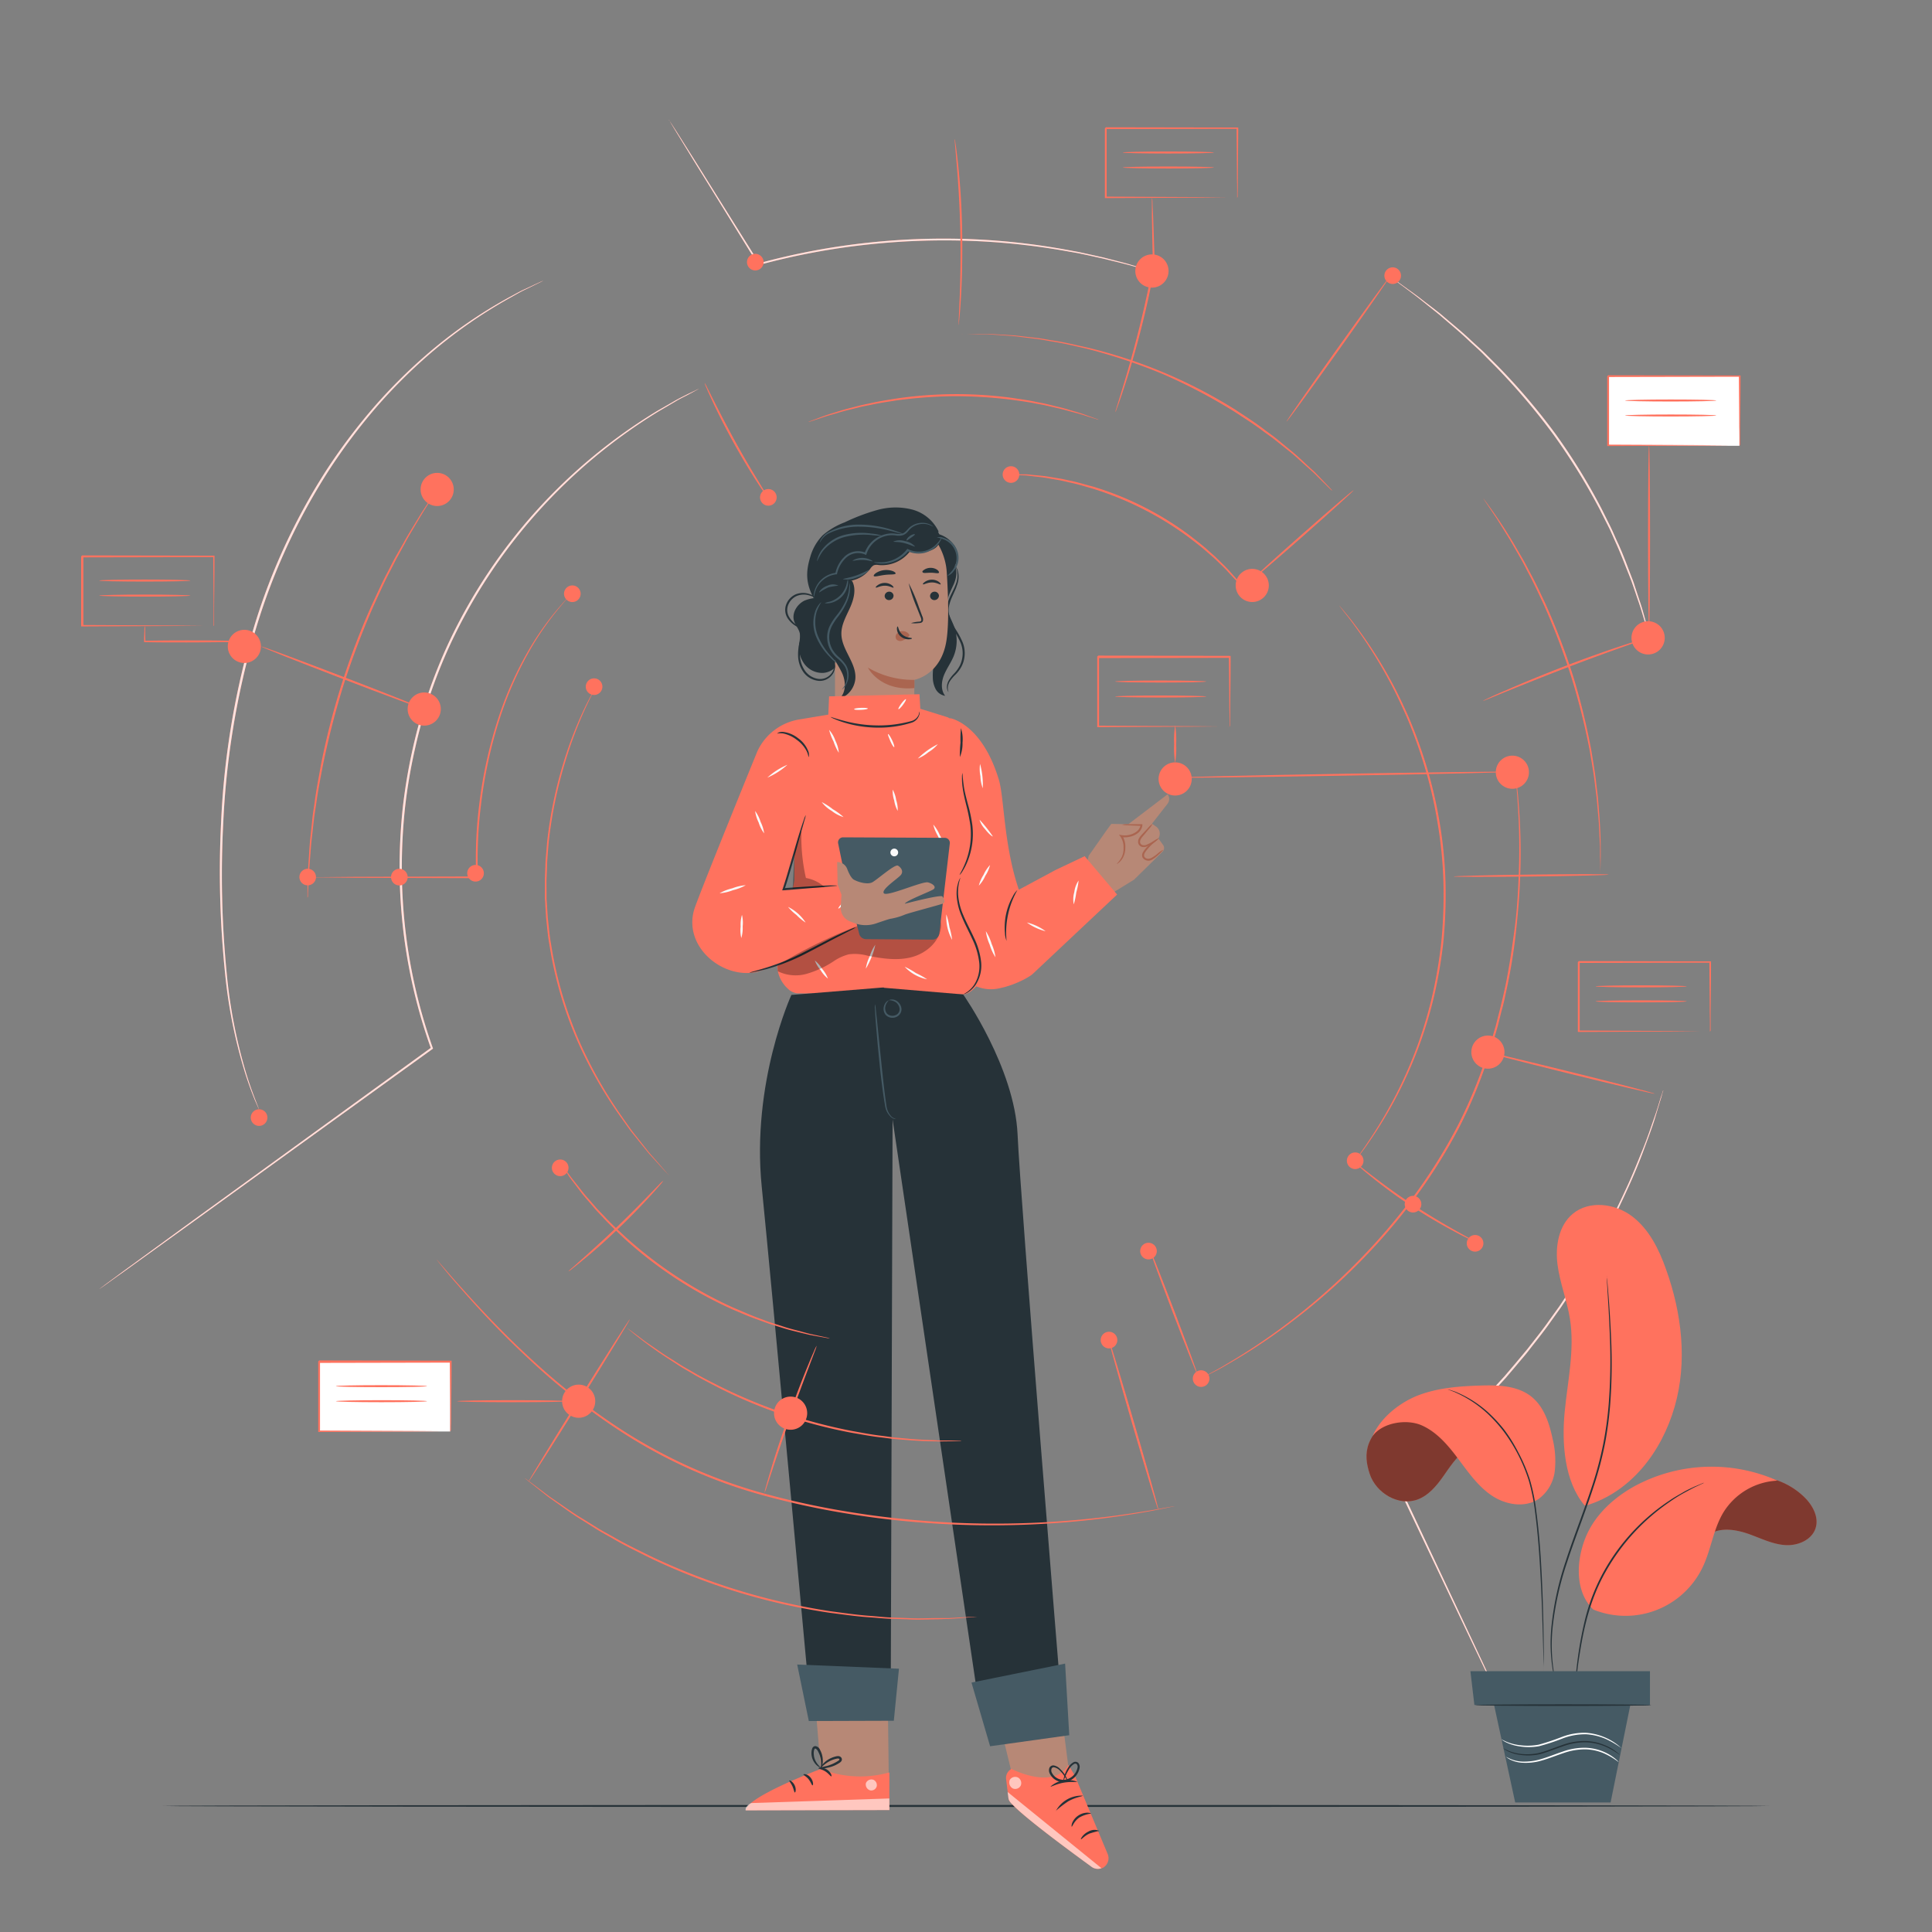<svg xmlns="http://www.w3.org/2000/svg" viewBox="0 0 500 500"><rect x="0" y="0" width="500" height="500" fill="#808080" stroke="none"/><g id="freepik--Floor--inject-342"><path d="M457.9,467.38c0,.15-93.08.26-207.89.26s-207.92-.11-207.92-.26,93.07-.26,207.92-.26S457.9,467.24,457.9,467.38Z" style="fill:#263238"></path></g><g id="freepik--Character--inject-342"><path d="M286.14,215.22l-4.38,6.24-1.19,5,4.46,6.4,8.46-5.2,7.37-7.24a1.33,1.33,0,0,0,.14-1.75L299.8,217l.15-.35a2.22,2.22,0,0,0-.75-2.73l-1.07-.75,4-5.12a2.07,2.07,0,0,0,.06-2.49h0L292,213.31l-4.4-.09Z" style="fill:#b78876"></path><path d="M300,216.85a5,5,0,0,1-1.4,1.19,10.68,10.68,0,0,1-1.74,1,2.12,2.12,0,0,1-1.29.14,1.34,1.34,0,0,1-1-1,1.85,1.85,0,0,1,.3-1.38,6.22,6.22,0,0,1,.76-.94l1.35-1.45a6.34,6.34,0,0,1,1.33-1.24,6.12,6.12,0,0,1-1.06,1.48l-1.26,1.52c-.48.56-1.06,1.19-.92,1.9a.84.84,0,0,0,.66.64,1.61,1.61,0,0,0,1-.09,14.38,14.38,0,0,0,1.72-.88A9.16,9.16,0,0,1,300,216.85Z" style="fill:#aa6550"></path><path d="M301.1,219.9s-.45.55-1.3,1.31a8.53,8.53,0,0,1-1.62,1.25,1.8,1.8,0,0,1-2.49-.54,1.56,1.56,0,0,1,.16-1.44,6.6,6.6,0,0,1,.74-1,9.78,9.78,0,0,1,1.48-1.39,4.35,4.35,0,0,1,1.62-.92,14.81,14.81,0,0,1-1.39,1.2,12.56,12.56,0,0,0-1.35,1.42,6.6,6.6,0,0,0-.66.91,1.14,1.14,0,0,0-.14,1,1.07,1.07,0,0,0,.82.53,1.77,1.77,0,0,0,1-.2,8.94,8.94,0,0,0,1.6-1.1A6.13,6.13,0,0,1,301.1,219.9Z" style="fill:#aa6550"></path><path d="M289,223.58a7.8,7.8,0,0,0,1.32-1.8,5.21,5.21,0,0,0,.45-2.39,4.84,4.84,0,0,0-.79-2.86l-.39-.51.63.11a5.46,5.46,0,0,0,1.71,0,5,5,0,0,0,2.2-.91,2.71,2.71,0,0,0,1.06-1.73l.22.24c-1.51-.05-2.76-.1-3.64-.15a5.45,5.45,0,0,1-1.37-.16,5.54,5.54,0,0,1,1.38-.11c.88,0,2.13,0,3.63,0h.24l0,.24a3,3,0,0,1-1.2,2.07,5.22,5.22,0,0,1-2.42,1,5.34,5.34,0,0,1-1.87,0l.23-.4a5.07,5.07,0,0,1,.84,3.17,5.31,5.31,0,0,1-.59,2.53,4.46,4.46,0,0,1-1.09,1.34C289.25,223.51,289.05,223.6,289,223.58Z" style="fill:#aa6550"></path><path d="M245.49,179.1a2.92,2.92,0,0,1-.18-1.33,3.63,3.63,0,0,1,.52-1.47,10.37,10.37,0,0,1,1.36-1.63,8.83,8.83,0,0,0,1.62-2.12,7.59,7.59,0,0,0,.32-6.32,20.73,20.73,0,0,0-1.69-3.18,15,15,0,0,1-1.57-3.12,5.87,5.87,0,0,1-.25-3.14c.43-2,1.53-3.64,2-5.19a6.09,6.09,0,0,0,.28-3.8,3.72,3.72,0,0,0-.44-1c-.14-.2-.23-.29-.25-.28a6.73,6.73,0,0,1,.49,1.28,6.23,6.23,0,0,1-.43,3.62c-.54,1.48-1.67,3.07-2.17,5.22a6.4,6.4,0,0,0,.23,3.4,16,16,0,0,0,1.61,3.24,21.27,21.27,0,0,1,1.67,3.09,7.11,7.11,0,0,1,.51,3.14,7.33,7.33,0,0,1-.74,2.79,9,9,0,0,1-1.5,2.06,9.46,9.46,0,0,0-1.34,1.74,3.7,3.7,0,0,0-.48,1.6,2.28,2.28,0,0,0,.18,1C245.38,179,245.48,179.11,245.49,179.1Z" style="fill:#263238"></path><path d="M217.23,171a4.81,4.81,0,0,1-4.24,3.15,5.79,5.79,0,0,1-4.84-2.35,7.35,7.35,0,0,1-1.32-5.31A8.53,8.53,0,0,0,207,164c-.2-1.18-1.13-2.12-1.49-3.26-.65-2.06.75-4.35,2.69-5.3a9.71,9.71,0,0,1,6.35-.35" style="fill:#263238"></path><path d="M246.13,145.18c2,1.82,1.44,4.39.64,6.15s-1.77,3.55-1.68,5.49,1.27,3.7,1.92,5.57a10.59,10.59,0,0,1-.16,7.32c-.69,1.75-1.84,3.28-2.54,5s-.87,3.9.3,5.37a3.38,3.38,0,0,1-2.47-1.76,6.58,6.58,0,0,1-.73-3c-.14-4,1.55-7.95.85-11.87-.41-2.28-1.61-4.42-1.59-6.73s1.27-4.43,2.13-6.59,1.3-4.81-.12-6.65" style="fill:#263238"></path><path d="M241,137.91a7.64,7.64,0,0,1,6,3.28,5,5,0,0,1-.83,6.43c-1.76,1.38-4.37,1.11-6.32,0a7.28,7.28,0,0,1-3.25-3.59,5.17,5.17,0,0,1,.46-4.73,4,4,0,0,1,4.34-1.6" style="fill:#263238"></path><path d="M242.91,137.56a10.54,10.54,0,0,0-6.77-5.67,17.47,17.47,0,0,0-9,.07,51.54,51.54,0,0,0-8.52,3.21,19.15,19.15,0,0,0-5.69,3.35,13,13,0,0,0-3.24,5.63c-1.2,3.94-1.1,6.76.77,10.43.82,1.59.33,3.45,1.07,5.08s3.86,3.45,3,5" style="fill:#263238"></path><path d="M236.54,186.93c.11-8,.1-11,.11-11s6.89-1.16,8.29-10.15c.7-4.47.46-11.81.07-17.8-.35-5.39-3.94-12-9.31-11.42l-16.78,4.28a3.15,3.15,0,0,0-2.82,3.21h0v42.86" style="fill:#b78876"></path><path d="M243,154.13a1.17,1.17,0,0,1-1.11,1.17,1.1,1.1,0,0,1-1.19-1,1.15,1.15,0,0,1,1.1-1.17A1.12,1.12,0,0,1,243,154.13Z" style="fill:#263238"></path><path d="M243.43,151.23c-.14.15-1-.5-2.26-.49s-2.15.63-2.28.48.08-.34.47-.63a3.18,3.18,0,0,1,1.83-.57,3,3,0,0,1,1.8.58C243.37,150.89,243.5,151.16,243.43,151.23Z" style="fill:#263238"></path><path d="M231.25,154.13a1.16,1.16,0,0,1-1.11,1.17,1.11,1.11,0,0,1-1.19-1,1.16,1.16,0,0,1,1.11-1.17A1.11,1.11,0,0,1,231.25,154.13Z" style="fill:#263238"></path><path d="M231.23,152.07c-.14.15-1-.5-2.26-.49s-2.15.63-2.28.48.08-.34.47-.63a3.18,3.18,0,0,1,1.83-.57,3.05,3.05,0,0,1,1.8.58C231.17,151.73,231.3,152,231.23,152.07Z" style="fill:#263238"></path><path d="M235.76,161.26a8.48,8.48,0,0,1,2-.37c.32,0,.62-.09.67-.31a1.68,1.68,0,0,0-.21-.94l-.95-2.41a41.75,41.75,0,0,1-2.11-6.31,43.11,43.11,0,0,1,2.62,6.12q.47,1.28.9,2.43a1.84,1.84,0,0,1,.17,1.24.83.83,0,0,1-.52.47,2.28,2.28,0,0,1-.54.07A8.18,8.18,0,0,1,235.76,161.26Z" style="fill:#263238"></path><path d="M236.65,175.94a22.83,22.83,0,0,1-12.05-3.18s3.05,6.17,12.05,5.31Z" style="fill:#aa6550"></path><path d="M231.78,148.43c-.13.34-1.37.18-2.82.36s-2.63.58-2.83.28c-.08-.15.12-.46.59-.79a5,5,0,0,1,4.3-.49C231.56,148,231.83,148.27,231.78,148.43Z" style="fill:#263238"></path><path d="M243,148.22c-.22.28-1.08,0-2.11,0s-1.89.19-2.1-.1.05-.43.43-.7a3,3,0,0,1,1.71-.46,2.89,2.89,0,0,1,1.68.56C242.94,147.79,243.06,148.08,243,148.22Z" style="fill:#263238"></path><path d="M235.23,164.12a2.12,2.12,0,0,0-1.87-.78,2,2,0,0,0-1.32.71,1.21,1.21,0,0,0-.08,1.38,1.38,1.38,0,0,0,1.51.38,4.37,4.37,0,0,0,1.48-.88,1.22,1.22,0,0,0,.33-.35.38.38,0,0,0,0-.43" style="fill:#aa6550"></path><path d="M232.31,162.13c.19,0,.19,1.25,1.27,2.14s2.41.75,2.42.92-.29.25-.86.26a3.1,3.1,0,0,1-2-.7,2.73,2.73,0,0,1-1-1.79C232.08,162.44,232.22,162.13,232.31,162.13Z" style="fill:#263238"></path><path d="M243.19,140c-.43,2.84-4.92,3.31-7.75,2.76a9.14,9.14,0,0,1-8.06,3.47,2.55,2.55,0,0,0-1.23.05,2.64,2.64,0,0,0-.93.92,8,8,0,0,1-4.89,3.06,7.22,7.22,0,0,1-5.47,5.94s-.93-.46-.6-4.09a111.58,111.58,0,0,0-.07-11.2L224,136.4l11.77-2.2S243.92,135.14,243.19,140Z" style="fill:#263238"></path><path d="M210.61,155a9.24,9.24,0,0,1,.61-2.53A6.25,6.25,0,0,1,213,150.1a6.47,6.47,0,0,1,3.48-1.47h.15l0-.16a7.94,7.94,0,0,1,2.33-4.12,4.58,4.58,0,0,1,4.92-.84l.28.14.1-.3.11-.32a7.07,7.07,0,0,1,5.8-4.49,7.24,7.24,0,0,1,1.74.05,4.09,4.09,0,0,0,1.77-.09,3.24,3.24,0,0,0,1.34-1,5.53,5.53,0,0,1,1-1,5,5,0,0,1,4.06-.78,7.68,7.68,0,0,1,1.48.59s-.1-.11-.33-.28a4.41,4.41,0,0,0-1.1-.51,5.06,5.06,0,0,0-4.34.68c-.83.52-1.32,1.57-2.26,1.89s-2.14-.19-3.42,0a7.54,7.54,0,0,0-6.25,4.8l-.12.35.38-.16a5.08,5.08,0,0,0-5.5.92,8.27,8.27,0,0,0-2.43,4.41l.19-.18a6.78,6.78,0,0,0-3.67,1.64,6.55,6.55,0,0,0-2.17,4.47A2,2,0,0,0,210.61,155Z" style="fill:#455a64"></path><path d="M226.14,145.47a2,2,0,0,0,.75.25,7.41,7.41,0,0,0,2.13.11,8.68,8.68,0,0,0,6.13-3.3l-.33.08.29.13a6.77,6.77,0,0,0,4,.38,6.59,6.59,0,0,0,2.94-1.5,6.11,6.11,0,0,0,1.37-1.74,1.77,1.77,0,0,0,.28-.77,10.7,10.7,0,0,1-1.89,2.22,6.35,6.35,0,0,1-2.8,1.31,6.55,6.55,0,0,1-3.72-.38l-.27-.13-.2-.09-.13.17a8.81,8.81,0,0,1-5.74,3.26A17.82,17.82,0,0,1,226.14,145.47Z" style="fill:#455a64"></path><path d="M231.21,140.15c0,.16,1.32,0,2.85.41s2.65,1,2.74.87a4.34,4.34,0,0,0-2.62-1.39A4.38,4.38,0,0,0,231.21,140.15Z" style="fill:#455a64"></path><path d="M234.61,139.86c.12.09.58-.29,1.16-.7s1.08-.74,1-.88-.7,0-1.34.45S234.5,139.77,234.61,139.86Z" style="fill:#455a64"></path><path d="M220.64,145.09c.05.14,1.19-.23,2.63-.18s2.55.46,2.61.32a4.79,4.79,0,0,0-5.24-.14Z" style="fill:#455a64"></path><path d="M218.15,149.9a6.72,6.72,0,0,0,3.65-.48,6.65,6.65,0,0,0,3.15-1.91c-.09-.12-1.46.76-3.33,1.41S218.14,149.75,218.15,149.9Z" style="fill:#455a64"></path><path d="M212,153.34a18.38,18.38,0,0,1,2.34-1.31,16.74,16.74,0,0,1,2.64-.46,3.22,3.22,0,0,0-2.82,0C212.61,152.08,211.88,153.29,212,153.34Z" style="fill:#455a64"></path><path d="M212.18,140.43s.15-.3.47-.78a5.33,5.33,0,0,1,1.81-1.59,17.46,17.46,0,0,1,7.85-1.76,32,32,0,0,1,8.08,1.07c2,.51,3.29.9,3.31.82a3.1,3.1,0,0,0-.83-.38c-.56-.22-1.37-.5-2.38-.8a27.81,27.81,0,0,0-8.19-1.24,16.3,16.3,0,0,0-8,2,4.91,4.91,0,0,0-1.8,1.8A1.9,1.9,0,0,0,212.18,140.43Z" style="fill:#455a64"></path><path d="M211.45,145.3a15,15,0,0,1,1.39-2.53,10.89,10.89,0,0,1,5.67-3.78,20.24,20.24,0,0,1,6.93-.53,25.78,25.78,0,0,0,2.93.2,12.31,12.31,0,0,0-2.89-.57,18.06,18.06,0,0,0-7.12.39,10.64,10.64,0,0,0-5.83,4.07,7,7,0,0,0-.94,2A2,2,0,0,0,211.45,145.3Z" style="fill:#455a64"></path><path d="M245.14,149.06a3.19,3.19,0,0,0,1.66-1.24,5.36,5.36,0,0,0-2.29-8.51,3.22,3.22,0,0,0-2.07-.24,13.76,13.76,0,0,1,1.92.58,5.21,5.21,0,0,1,2.14,7.94A16.06,16.06,0,0,1,245.14,149.06Z" style="fill:#455a64"></path><path d="M208.44,163.18c.05-.09-.89-.51-2.23-1.4a6.58,6.58,0,0,1-1.92-2,3.56,3.56,0,0,1-.33-3.15,4.25,4.25,0,0,1,2.18-2.37,4.86,4.86,0,0,1,2.68-.32,9.48,9.48,0,0,1,2.43.88s-.16-.22-.54-.49a5.38,5.38,0,0,0-1.82-.76,5,5,0,0,0-2.95.24,4.62,4.62,0,0,0-2.48,2.64,4,4,0,0,0,.41,3.59,6.41,6.41,0,0,0,2.14,2,11.56,11.56,0,0,0,1.75.87C208.18,163.14,208.42,163.21,208.44,163.18Z" style="fill:#263238"></path><path d="M208,163.25a3.16,3.16,0,0,0-.37.8,19.52,19.52,0,0,0-.71,2.28,12,12,0,0,0-.37,3.56,7.64,7.64,0,0,0,1.45,4.16,5.47,5.47,0,0,0,3.85,2.15,3.94,3.94,0,0,0,3.32-1.35,3.54,3.54,0,0,0,.93-2.24,1.63,1.63,0,0,0-.16-.88c-.05,0,0,.32-.05.86a3.68,3.68,0,0,1-4,3.12,5.08,5.08,0,0,1-3.47-2,7.43,7.43,0,0,1-1.38-3.87,12.41,12.41,0,0,1,.25-3.45C207.71,164.47,208.11,163.28,208,163.25Z" style="fill:#263238"></path><path d="M220.47,150.25c1.21,2.11.52,4.78-.47,7s-2.3,4.42-2.25,6.85c.07,4.07,3.9,7.45,3.62,11.51a6.06,6.06,0,0,1-4.29,5.29c1.85-1.4,1.87-4.23,1-6.38s-4.73-7.74-5.38-10c-2.15-7.48-1.46-8.4,1-11.22" style="fill:#263238"></path><path d="M213.47,156.06c0,.07.54.16,1.41,0a5.85,5.85,0,0,0,4.54-4.7c.15-.87,0-1.41,0-1.41a9.57,9.57,0,0,0-.34,1.33,6.39,6.39,0,0,1-4.27,4.41A9.91,9.91,0,0,0,213.47,156.06Z" style="fill:#455a64"></path><path d="M217.89,178.44s.1-.05.26-.19a3.8,3.8,0,0,0,.6-.69,5.17,5.17,0,0,0,.85-3.26,4.79,4.79,0,0,0-.72-2.26,10.5,10.5,0,0,0-1.8-2,7.58,7.58,0,0,1-1.77-2.19,6.67,6.67,0,0,1-.71-2.89,6.31,6.31,0,0,1,.67-2.9,16.28,16.28,0,0,1,1.57-2.4,17.11,17.11,0,0,0,2.51-4.29,9.17,9.17,0,0,0,.64-3.3,3.86,3.86,0,0,0-.16-1.23,11.31,11.31,0,0,1-.83,4.39,17.64,17.64,0,0,1-2.56,4.13,15.78,15.78,0,0,0-1.63,2.47,6.72,6.72,0,0,0-.74,3.13,7,7,0,0,0,.78,3.13,7.89,7.89,0,0,0,1.89,2.31,9.93,9.93,0,0,1,1.77,1.87,4.51,4.51,0,0,1,.71,2.05,5.23,5.23,0,0,1-.64,3.12C218.19,178.11,217.86,178.41,217.89,178.44Z" style="fill:#455a64"></path><path d="M212.57,155.83s-.23.14-.53.5a6.12,6.12,0,0,0-1,1.73,9.35,9.35,0,0,0,.08,6.48,16.13,16.13,0,0,0,3.6,5.43,9.88,9.88,0,0,0,2,1.78,21.66,21.66,0,0,0-1.74-2,18.07,18.07,0,0,1-3.37-5.35,9.74,9.74,0,0,1-.23-6.18A13.05,13.05,0,0,1,212.57,155.83Z" style="fill:#455a64"></path><path d="M280.71,221.58l-7.53,3.57-9.5,5.11c-3.94-11.53-3.77-23.82-5.18-28.48-4.43-14.64-12.63-15.92-12.63-15.92l0,.12a3,3,0,0,0-.77-.4l-6.92-2.15-.22-3.76-23.39.55-.2,4.72L207,186.17a14.54,14.54,0,0,0-10.75,7.76c-.15.29-.28.6-.41.91-4.82,11.82-15.37,37.83-16.19,40.58-2.84,9.63,7.39,18.08,16.32,16.11a51.7,51.7,0,0,0,5.17-2,8.33,8.33,0,0,0,2.71,6.3,4.16,4.16,0,0,0,2.55,1.25l42.89.25c1.16,0,2.38-1,3.36-2.07a9.89,9.89,0,0,0,6.23.45h0c3.71-.75,7.58-2.84,8.48-3.74l21.75-20.46Zm-75.17,6.54-.39,1.88-2.39.16,2.83-9.45v6.83A2.78,2.78,0,0,1,205.54,228.12Z" style="fill:#FF725E"></path><path d="M216.65,229.24l-1,.1-2.92.26-9.91.81-.39,0,.13-.37c.31-.93.61-1.89.92-2.89,1.34-4.48,2.48-8.58,3.4-11.51.46-1.47.85-2.65,1.14-3.46a5.41,5.41,0,0,1,.52-1.24,7.45,7.45,0,0,1-.33,1.3c-.26.93-.58,2.1-1,3.5-.82,3-1.9,7.07-3.26,11.56-.3,1-.61,2-.93,2.9l-.26-.34c4-.29,7.44-.51,9.93-.63S216.69,229.11,216.65,229.24Z" style="fill:#263238"></path><path d="M221.46,240a5.56,5.56,0,0,1-1,.59l-2.86,1.47c-2.42,1.22-5.7,3-9.41,4.91a52.67,52.67,0,0,1-9.92,3.86c-1.31.34-2.39.6-3.14.73a4.37,4.37,0,0,1-1.17.17c0-.08,1.62-.47,4.21-1.26a60.5,60.5,0,0,0,9.79-4c3.69-1.86,7-3.63,9.48-4.77,1.23-.58,2.23-1,2.94-1.32A5.62,5.62,0,0,1,221.46,240Z" style="fill:#263238"></path><path d="M248.35,226.43c-.09-.05.8-1.31,1.66-3.61a20,20,0,0,0,1.1-9.36,49.34,49.34,0,0,0-1.06-5.16c-.39-1.58-.72-3-.89-4.25a17.39,17.39,0,0,1-.2-2.94,3.24,3.24,0,0,1,.13-1.07,38.81,38.81,0,0,0,.43,4c.22,1.2.58,2.62,1,4.19a41.13,41.13,0,0,1,1.11,5.22,18.94,18.94,0,0,1-1.27,9.56,16.34,16.34,0,0,1-1.35,2.61A3.64,3.64,0,0,1,248.35,226.43Z" style="fill:#263238"></path><path d="M248.57,227.15a11.33,11.33,0,0,0-.59,4.73,16.52,16.52,0,0,0,1.33,5c.75,1.82,1.8,3.73,2.76,5.82a19,19,0,0,1,1.84,6.24,9.12,9.12,0,0,1-1,5.22,6.84,6.84,0,0,1-2.4,2.66,4.54,4.54,0,0,1-.88.43c-.21.07-.32.1-.33.08s.42-.2,1.1-.68a7.09,7.09,0,0,0,2.19-2.66,9,9,0,0,0,.82-5,19.12,19.12,0,0,0-1.83-6.06c-.95-2.07-2-4-2.73-5.86a16.12,16.12,0,0,1-1.26-5.16,9.56,9.56,0,0,1,.41-3.55,5.2,5.2,0,0,1,.37-.91C248.49,227.25,248.55,227.15,248.57,227.15Z" style="fill:#263238"></path><path d="M248.69,188.45a9.13,9.13,0,0,1,.41,3.76,9,9,0,0,1-.68,3.72,29.3,29.3,0,0,1,.16-3.74A30.09,30.09,0,0,1,248.69,188.45Z" style="fill:#263238"></path><path d="M260.5,243.5a5.75,5.75,0,0,1-.42-2,16.41,16.41,0,0,1,.29-4.92,16.11,16.11,0,0,1,1.74-4.6,5.46,5.46,0,0,1,1.2-1.65,22.13,22.13,0,0,0-2.81,13.17Z" style="fill:#263238"></path><path d="M209.3,195.93c-.1,0-.1-.64-.54-1.54a8.25,8.25,0,0,0-2.54-2.91,8.57,8.57,0,0,0-3.49-1.65,5.76,5.76,0,0,0-.66-.06c-.19,0-.36,0-.5,0s-.41.11-.43.08.1-.12.37-.28a3.46,3.46,0,0,1,.54-.14,4.14,4.14,0,0,1,.72,0,7.71,7.71,0,0,1,3.77,1.61,7.36,7.36,0,0,1,2.56,3.18A2.59,2.59,0,0,1,209.3,195.93Z" style="fill:#263238"></path><g style="opacity:0.3"><path d="M208.57,227.22a48.4,48.4,0,0,1-1.16-12.29l-.38.75-1.44,5-.44,9.29,8.3-.36A9.73,9.73,0,0,0,208.57,227.22Z"></path></g><path d="M237.87,184.12a1.24,1.24,0,0,1,0,1A3,3,0,0,1,236,187a27.92,27.92,0,0,1-8.82,1.31,30.22,30.22,0,0,1-8.81-1.35,24.94,24.94,0,0,1-2.53-.94,4.2,4.2,0,0,1-.88-.46c0-.08,1.34.45,3.52,1a34.33,34.33,0,0,0,8.7,1.18,31.66,31.66,0,0,0,8.69-1.13,2.87,2.87,0,0,0,1.88-1.62A3.24,3.24,0,0,0,237.87,184.12Z" style="fill:#263238"></path><path d="M197.76,215.67a9,9,0,0,1-1.41-2.79,9.89,9.89,0,0,1-.93-3,9.35,9.35,0,0,1,1.41,2.79A9.63,9.63,0,0,1,197.76,215.67Z" style="fill:#fafafa"></path><path d="M193,229.09a12.81,12.81,0,0,1-3.32,1.29,12.16,12.16,0,0,1-3.46.8,12.64,12.64,0,0,1,3.31-1.29A12.12,12.12,0,0,1,193,229.09Z" style="fill:#fafafa"></path><path d="M191.85,242.77a8.56,8.56,0,0,1-.17-3,8.75,8.75,0,0,1,.34-3,8.69,8.69,0,0,1,.18,3A8.9,8.9,0,0,1,191.85,242.77Z" style="fill:#fafafa"></path><path d="M208.46,238.74a13.45,13.45,0,0,1-2.33-1.94,12.94,12.94,0,0,1-2.19-2.1,11.38,11.38,0,0,1,4.52,4Z" style="fill:#fafafa"></path><path d="M220.18,231.73c.1.1-.53.94-1.42,1.88s-1.69,1.62-1.8,1.52.53-.94,1.42-1.88S220.07,231.63,220.18,231.73Z" style="fill:#fafafa"></path><path d="M203.79,197.92a18.71,18.71,0,0,1-5.2,3.33,18.12,18.12,0,0,1,5.2-3.33Z" style="fill:#fafafa"></path><path d="M217.08,194.81a13.46,13.46,0,0,1-1.36-2.92,13.66,13.66,0,0,1-1.14-3,8.14,8.14,0,0,1,1.62,2.81A8.44,8.44,0,0,1,217.08,194.81Z" style="fill:#fafafa"></path><path d="M218.31,211.46a9.08,9.08,0,0,1-3.06-1.6,8.88,8.88,0,0,1-2.59-2.28,16.72,16.72,0,0,1,2.88,1.85A16.51,16.51,0,0,1,218.31,211.46Z" style="fill:#fafafa"></path><path d="M227.85,219.56a18.18,18.18,0,0,1-3.77,2.29,18.46,18.46,0,0,1-4,1.83,19.53,19.53,0,0,1,3.78-2.29A19.76,19.76,0,0,1,227.85,219.56Z" style="fill:#fafafa"></path><path d="M232.32,209.85a8,8,0,0,1-.9-2.69,7.71,7.71,0,0,1-.39-2.8,8,8,0,0,1,.9,2.69A7.71,7.71,0,0,1,232.32,209.85Z" style="fill:#fafafa"></path><path d="M244.42,219.06a9.83,9.83,0,0,1-1.68-2.71,10,10,0,0,1-1.21-2.95,10,10,0,0,1,1.68,2.72A10.44,10.44,0,0,1,244.42,219.06Z" style="fill:#fafafa"></path><path d="M242.71,192.6a9.88,9.88,0,0,1-2.44,2.07,10.16,10.16,0,0,1-2.74,1.64,19.49,19.49,0,0,1,5.18-3.71Z" style="fill:#fafafa"></path><path d="M231.41,193.36c-.13.07-.6-.64-1-1.58s-.71-1.74-.58-1.8.6.64,1.05,1.58S231.54,193.3,231.41,193.36Z" style="fill:#fafafa"></path><path d="M224.6,183.37c0,.14-.78.3-1.76.34s-1.78,0-1.79-.18.78-.3,1.77-.34S224.6,183.23,224.6,183.37Z" style="fill:#fafafa"></path><path d="M232.51,183.53c-.11-.09.23-.73.76-1.45s1.06-1.22,1.18-1.13-.23.73-.76,1.45S232.63,183.62,232.51,183.53Z" style="fill:#fafafa"></path><path d="M254.34,204a9.56,9.56,0,0,1-.61-3.12,9.34,9.34,0,0,1-.09-3.17,20,20,0,0,1,.7,6.29Z" style="fill:#fafafa"></path><path d="M256.9,216.45c-.1.1-1.08-.7-2-1.91a5.91,5.91,0,0,1-1.4-2.41,36,36,0,0,1,3.44,4.32Z" style="fill:#fafafa"></path><path d="M253.32,229.2a9.44,9.44,0,0,1,1.22-2.79,9.13,9.13,0,0,1,1.68-2.54,8.93,8.93,0,0,1-1.22,2.79A8.76,8.76,0,0,1,253.32,229.2Z" style="fill:#fafafa"></path><path d="M257.63,247.74a12.35,12.35,0,0,1-1.5-3.28,13.07,13.07,0,0,1-1-3.47,12.35,12.35,0,0,1,1.5,3.28A13.07,13.07,0,0,1,257.63,247.74Z" style="fill:#fafafa"></path><path d="M270.6,241a13.64,13.64,0,0,1-4.84-2.26A13.64,13.64,0,0,1,270.6,241Z" style="fill:#fafafa"></path><path d="M277.89,234.05a6.68,6.68,0,0,1,.14-3.17,6.78,6.78,0,0,1,1.11-3,17.26,17.26,0,0,1-.6,3.08A18.72,18.72,0,0,1,277.89,234.05Z" style="fill:#fafafa"></path><path d="M235,229.55A8.9,8.9,0,0,1,236,226.7a8.68,8.68,0,0,1,1.53-2.63,9.19,9.19,0,0,1-1.06,2.85A8.85,8.85,0,0,1,235,229.55Z" style="fill:#fafafa"></path><path d="M214.27,253.26a8.07,8.07,0,0,1-1.9-2.19,8.31,8.31,0,0,1-1.49-2.49,8.4,8.4,0,0,1,1.91,2.19A8.27,8.27,0,0,1,214.27,253.26Z" style="fill:#fafafa"></path><path d="M224.08,250.67a10.79,10.79,0,0,1,1-3.17,11,11,0,0,1,1.45-3,20.63,20.63,0,0,1-2.42,6.14Z" style="fill:#fafafa"></path><path d="M239.93,253.44a10.81,10.81,0,0,1-5.8-3.25,20.56,20.56,0,0,1,2.9,1.63A22,22,0,0,1,239.93,253.44Z" style="fill:#fafafa"></path><path d="M246.41,243.25a12.41,12.41,0,0,1-1.5-6.61,19.08,19.08,0,0,1,.8,3.29A19.65,19.65,0,0,1,246.41,243.25Z" style="fill:#fafafa"></path><g style="opacity:0.3"><path d="M201.29,251.35a10.46,10.46,0,0,0,7.45.68,25.43,25.43,0,0,0,6.92-3.2,12.67,12.67,0,0,1,4-1.85,12.36,12.36,0,0,1,4.83.34c3.75.75,7.66,1.36,11.36.41s7.16-3.83,7.65-7.62c.19-1.53-.32-3.38-1.78-3.87a13.39,13.39,0,0,0-3-.85c-15.9,1.29-37.52,14.17-37.5,14.61"></path></g><polygon points="273.2 431.64 277.23 462.94 263.05 463.84 255.76 433.81 273.2 431.64" style="fill:#b78876"></polygon><path d="M261.72,457.77s10.84,5.67,14.8-1l1.65,2.77,8.47,20.21a2.84,2.84,0,0,1-1.12,3.58,2.74,2.74,0,0,1-2.95-.16c-4.6-3.32-21.43-15.6-21.55-17.56l-.64-5.16a2.65,2.65,0,0,1,1.34-2.63Z" style="fill:#FF725E"></path><path d="M285.05,483.48l-24.28-19.71.16,1.12c.06,1.24.66,1.65,1.34,2.35,2,2.08,7.49,6.61,20.22,15.89a2.73,2.73,0,0,0,2.56.35Z" style="fill:#fff;opacity:0.6"></path><g style="opacity:0.6"><path d="M263.43,460a1.67,1.67,0,0,1,.75,2.08,1.6,1.6,0,0,1-2.06.77,1.77,1.77,0,0,1-.79-2.22,1.65,1.65,0,0,1,2.23-.55" style="fill:#fff"></path></g><path d="M277.36,472.74c.17.05.57-1.42,2-2.39a8.47,8.47,0,0,1,3-1c0-.07-.35-.23-1-.23a4.3,4.3,0,0,0-2.32.76,4.21,4.21,0,0,0-1.55,1.87C277.28,472.33,277.3,472.73,277.36,472.74Z" style="fill:#263238"></path><path d="M279.75,476c.14.1.87-.88,2.19-1.47a24,24,0,0,1,2.55-.7,3.06,3.06,0,0,0-2.79.17C280.2,474.7,279.6,476,279.75,476Z" style="fill:#263238"></path><path d="M273.21,468.68a27.91,27.91,0,0,1,3.23-2.49c1.95-1.12,3.82-1.29,3.8-1.47a7.49,7.49,0,0,0-7,4Z" style="fill:#263238"></path><path d="M271.87,462.36c.1.15,1.47-.67,3.37-1s3.47-.09,3.51-.26a6.82,6.82,0,0,0-6.88,1.26Z" style="fill:#263238"></path><path d="M276.32,461.15a2.31,2.31,0,0,0-.28-1,7,7,0,0,0-1.6-2.26,3.08,3.08,0,0,0-1.74-1,1.11,1.11,0,0,0-1.11.63,1.82,1.82,0,0,0,0,1.28,3.89,3.89,0,0,0,4.36,2.33,4.49,4.49,0,0,0,3.45-3.62,1.57,1.57,0,0,0-.33-1.26,1.08,1.08,0,0,0-1.26-.18,3.82,3.82,0,0,0-1.39,1.42,8.22,8.22,0,0,0-1.08,2.55,2.51,2.51,0,0,0-.1,1,12.85,12.85,0,0,1,1.53-3.32,3.53,3.53,0,0,1,1.24-1.22.58.58,0,0,1,.68.1,1.07,1.07,0,0,1,.18.84,4,4,0,0,1-3,3.11,3.36,3.36,0,0,1-3.72-1.93,1.34,1.34,0,0,1,0-.9.6.6,0,0,1,.61-.35,2.82,2.82,0,0,1,1.49.81A10.31,10.31,0,0,1,276.32,461.15Z" style="fill:#263238"></path><polygon points="229.64 430.26 230.04 462.33 212.72 461.67 210.15 430.64 229.64 430.26" style="fill:#b78876"></polygon><path d="M212.42,457.8h0S193.2,465,193,468.51l37.17-.07,0-9.72-1.36.32A27.65,27.65,0,0,1,212.42,457.8Z" style="fill:#FF725E"></path><g style="opacity:0.6"><path d="M225.9,460.55a1.52,1.52,0,0,1,1,1.73,1.46,1.46,0,0,1-1.71,1.06,1.59,1.59,0,0,1-1.1-1.84,1.52,1.52,0,0,1,1.9-.9" style="fill:#fff"></path></g><g style="opacity:0.6"><path d="M230.16,468.44l0-3-35.74,1.19s-1.65.72-1.46,1.89Z" style="fill:#fff"></path></g><path d="M211.81,457.61c0,.18.92.26,1.81.84s1.37,1.35,1.54,1.27-.1-1.12-1.2-1.8S211.77,457.44,211.81,457.61Z" style="fill:#263238"></path><path d="M207.92,459.23c0,.17.74.48,1.36,1.25s.8,1.58,1,1.57.29-1-.49-2S207.92,459.05,207.92,459.23Z" style="fill:#263238"></path><path d="M205.71,463.9c.17,0,.42-.87-.05-1.86s-1.32-1.39-1.39-1.24.45.68.82,1.5S205.53,463.88,205.71,463.9Z" style="fill:#263238"></path><path d="M212.22,457.5a3.38,3.38,0,0,0,1.86,0,8.68,8.68,0,0,0,1.95-.6,9.14,9.14,0,0,0,1.06-.57,2.14,2.14,0,0,0,.57-.44.8.8,0,0,0,.08-1,1,1,0,0,0-.8-.41,2.46,2.46,0,0,0-.7.1,6.48,6.48,0,0,0-1.15.4,6.41,6.41,0,0,0-1.72,1.13c-.86.8-1.15,1.48-1.09,1.51s.5-.51,1.38-1.17a7.11,7.11,0,0,1,1.66-.94,6.9,6.9,0,0,1,1.06-.33c.4-.1.73-.11.83.07s0,.09,0,.21a1.88,1.88,0,0,1-.41.32,11,11,0,0,1-1,.56,10.67,10.67,0,0,1-1.8.69A12.35,12.35,0,0,0,212.22,457.5Z" style="fill:#263238"></path><path d="M212.45,457.76c.07,0,.43-.62.49-1.8a6.11,6.11,0,0,0-.25-2,6.49,6.49,0,0,0-.48-1.13,1.55,1.55,0,0,0-1.19-.94.88.88,0,0,0-.78.52,2.93,2.93,0,0,0-.19.68,4.26,4.26,0,0,0,.8,3.18c.73,1,1.49,1.17,1.5,1.11s-.57-.44-1.13-1.36a4.36,4.36,0,0,1-.59-1.75,3.94,3.94,0,0,1,0-1.08c.06-.39.21-.71.36-.67s.5.29.65.61a6.06,6.06,0,0,1,.46,1,6.58,6.58,0,0,1,.37,1.85C212.55,457.05,212.36,457.73,212.45,457.76Z" style="fill:#263238"></path><path d="M263.35,293.62c-.77-17.33-14.08-36.26-14.08-36.26l-20.48-1.72v-.07l-.43,0h0l-23.55,1.92s-10.38,22.62-7.68,49.58,11.81,126.13,11.81,126.13h21.6L231,289.72l21.87,148.37H274.5S264.12,311,263.35,293.62Z" style="fill:#263238"></path><polygon points="206.31 430.78 209.32 445.4 231.32 445.33 232.65 431.86 206.31 430.78" style="fill:#455a64"></polygon><polygon points="251.42 435.45 256.24 451.93 276.72 449.07 275.65 430.54 251.42 435.45" style="fill:#455a64"></polygon><path d="M231.88,289.59s-.11,0-.32,0a2.2,2.2,0,0,1-.85-.38,4.89,4.89,0,0,1-1.63-2.93c-.5-2.79-1-6.64-1.44-10.91s-.77-8.14-1-10.94c-.1-1.41-.17-2.54-.2-3.33a4.8,4.8,0,0,1,0-1.22,6.23,6.23,0,0,1,.2,1.21c.09.88.22,2,.36,3.3.3,2.91.69,6.72,1.12,10.93s.88,8.13,1.29,10.88a5,5,0,0,0,1.39,2.86A3.67,3.67,0,0,0,231.88,289.59Z" style="fill:#455a64"></path><path d="M230.05,258.85s.17-.13.52-.18A2.28,2.28,0,0,1,232,259a2.73,2.73,0,0,1,1.27,1.85,2,2,0,0,1-.23,1.37,2.24,2.24,0,0,1-1.15,1,2.4,2.4,0,0,1-2.68-.57,2.47,2.47,0,0,1-.45-2.2,2.52,2.52,0,0,1,.77-1.29c.28-.22.47-.27.48-.25a3.2,3.2,0,0,0-.89,1.61,2.17,2.17,0,0,0,.45,1.82,2,2,0,0,0,2.13.4,1.61,1.61,0,0,0,1.1-1.77,2.47,2.47,0,0,0-1-1.62A3.44,3.44,0,0,0,230.05,258.85Z" style="fill:#455a64"></path><path d="M219,228.44l-2.09-10.17a1.31,1.31,0,0,1,1.29-1.57l26.31.13a1.31,1.31,0,0,1,1.3,1.45l-2.72,23.3a1.81,1.81,0,0,1-1.82,1.6l-17.16-.13a1.83,1.83,0,0,1-1.75-1.37Z" style="fill:#455a64"></path><path d="M216.65,223.09h0a2.77,2.77,0,0,1,2.59,1.76c.43,1.12,1.06,2.44,1.76,2.82,1.29.7,3.52,1.27,4.7.69s5.87-4.8,6.69-4.33,1.53,1.52.71,2.46-5.17,3.76-4.35,4.7,10-3.19,11.4-2.83,2.23,1.23,1.41,1.8-7.05,2.91-7.4,3.73c0,0,9.39-2.46,9.75-1.88s.94,1.53,0,1.88-9,2.47-9.75,2.82a16.78,16.78,0,0,1-3.63,1.06c-.25,0-2.09.62-3.78,1.2a8.3,8.3,0,0,1-5.85-.15l-1-.39a3.75,3.75,0,0,1-2.32-3.68l.2-3.2-1-2.65Z" style="fill:#b78876"></path><path d="M232.44,220.62a1,1,0,1,1-.95-1A1,1,0,0,1,232.44,220.62Z" style="fill:#fafafa"></path></g><g id="freepik--Data--inject-342"><path d="M25.66,333.64l.4-.31,1.22-.91L32,328.94l17.82-13,61.81-44.85-.09.28a139.19,139.19,0,0,1-8.12-46.78,146,146,0,0,1,.84-15.75,143.47,143.47,0,0,1,2.56-15.09,133.86,133.86,0,0,1,9.28-27.37,139.35,139.35,0,0,1,54.11-60.1l4.5-2.58c1.31-.74,2.46-1.28,3.37-1.75l2.08-1c.47-.24.72-.34.72-.34s-.23.14-.7.39l-2,1.09c-.9.49-2.05,1-3.35,1.79l-4.46,2.62a140.4,140.4,0,0,0-53.78,60.13,133.35,133.35,0,0,0-9.22,27.28,140,140,0,0,0-2.54,15,144.91,144.91,0,0,0-.84,15.69A139,139,0,0,0,112,271.2l.06.18-.15.11L50,316.19l-17.9,12.88c-2.09,1.48-3.69,2.63-4.79,3.42l-1.24.87Z" style="fill:#FF725E"></path><path d="M140.64,72.62s-.19.11-.57.3l-1.68.82-2.73,1.33c-1.09.52-2.28,1.24-3.66,2a125.18,125.18,0,0,0-21.57,15.2,139,139,0,0,0-12.88,12.92A151.6,151.6,0,0,0,85,121.89a161.33,161.33,0,0,0-19.59,43.64,210.5,210.5,0,0,0-7.63,47.32A259.52,259.52,0,0,0,58.68,252,133.35,133.35,0,0,0,63.77,278c.93,3,1.78,5.26,2.37,6.79l.69,1.74.22.6s-.1-.19-.27-.58L66,284.78c-.62-1.52-1.5-3.79-2.46-6.77a129.71,129.71,0,0,1-5.27-25.93,256.46,256.46,0,0,1-1.05-39.25,208.6,208.6,0,0,1,7.61-47.44,161.23,161.23,0,0,1,19.68-43.76,151.3,151.3,0,0,1,12.68-16.74,137,137,0,0,1,13-12.92,122.62,122.62,0,0,1,21.72-15.1c1.38-.73,2.58-1.43,3.68-1.93l2.76-1.29,1.7-.78Z" style="fill:#FF725E"></path><path d="M173.07,31s.05.05.13.17l.35.51,1.3,2,4.85,7.66c4.14,6.62,10,16,16.87,26.93l-.27-.1a179.34,179.34,0,0,1,28.75-5.4A181.78,181.78,0,0,1,253.59,62a176.69,176.69,0,0,1,23.16,2.78l2.39.44,2.25.49,4.13.92c2.55.67,4.75,1.2,6.54,1.71l4.09,1.24,1.06.34a1.59,1.59,0,0,1,.35.13,2.26,2.26,0,0,1-.37-.08l-1.07-.29L292,68.54c-1.79-.48-4-1-6.55-1.63L281.32,66l-2.25-.47-2.39-.42a179.56,179.56,0,0,0-23.11-2.67,183.6,183.6,0,0,0-28.47.79,180.93,180.93,0,0,0-28.67,5.34l-.18,0-.09-.15c-6.81-11-12.6-20.39-16.71-27-2-3.3-3.62-5.92-4.73-7.74l-1.24-2.06-.31-.54A1.94,1.94,0,0,1,173.07,31Z" style="fill:#FF725E"></path><path d="M426.94,164.9a1,1,0,0,1-.11-.28l-.27-.85c-.24-.78-.57-1.86-1-3.25s-.91-3.15-1.62-5.12l-1.08-3.18c-.2-.56-.39-1.14-.6-1.73l-.7-1.8c-1-2.45-2-5.16-3.28-8-.65-1.41-1.25-2.9-2-4.38L414,131.79a161.25,161.25,0,0,0-11.92-19.26,169.21,169.21,0,0,0-14.64-17.29c-1.23-1.24-2.43-2.44-3.59-3.62s-2.38-2.22-3.51-3.28c-2.24-2.15-4.47-4-6.46-5.71l-1.47-1.26L371,80.23l-2.62-2.1c-1.62-1.33-3.08-2.39-4.26-3.28l-2.71-2-.7-.54-.23-.2s.1,0,.26.15l.73.51,2.77,2c1.2.86,2.68,1.9,4.32,3.21L371.21,80l1.45,1.13,1.47,1.25c2,1.71,4.27,3.53,6.52,5.67,1.14,1.06,2.35,2.12,3.54,3.27l3.61,3.61a165.41,165.41,0,0,1,14.72,17.32,156.23,156.23,0,0,1,11.92,19.35l2.28,4.58c.73,1.48,1.33,3,2,4.39,1.31,2.83,2.28,5.55,3.23,8,.24.62.47,1.22.69,1.81s.39,1.18.58,1.74c.37,1.13.72,2.2,1.05,3.19.69,2,1.15,3.74,1.54,5.16s.68,2.5.89,3.29c.09.35.16.63.22.85Z" style="fill:#FF725E"></path><path d="M389.37,442.48s-.06-.09-.16-.28l-.42-.84c-.38-.77-.91-1.87-1.6-3.29-1.4-2.91-3.41-7.11-5.93-12.38-5.05-10.61-12.14-25.54-20.38-42.89l-.09-.18.17-.13a194.18,194.18,0,0,0,21.73-19.16c1.18-1.15,2.28-2.35,3.37-3.55l3.27-3.56,3.08-3.62c1-1.21,2-2.38,3-3.61,1.89-2.45,3.82-4.81,5.52-7.25l2.58-3.59c.82-1.2,1.6-2.41,2.39-3.59a195.71,195.71,0,0,0,14.68-26.38c1.84-3.89,3.26-7.52,4.55-10.68s2.2-6,3-8.24,1.3-4.05,1.69-5.28c.2-.58.35-1,.46-1.37a4.42,4.42,0,0,1,.17-.46s0,.16-.12.48-.23.79-.41,1.38c-.37,1.24-.91,3-1.6,5.31s-1.74,5.07-2.92,8.28-2.67,6.83-4.49,10.73a193.84,193.84,0,0,1-14.62,26.5c-.79,1.18-1.56,2.4-2.39,3.6l-2.58,3.6c-1.7,2.46-3.63,4.82-5.53,7.27-.93,1.24-2,2.42-3,3.63s-2.05,2.41-3.08,3.64l-3.28,3.56c-1.09,1.2-2.19,2.41-3.37,3.56a193.39,193.39,0,0,1-21.82,19.2l.08-.3,20.21,43L387.33,438c.66,1.44,1.18,2.55,1.53,3.33l.39.87Z" style="fill:#FF725E"></path><g style="opacity:0.8"><path d="M25.66,333.64l.4-.31,1.22-.91L32,328.94l17.82-13,61.81-44.85-.09.28a139.19,139.19,0,0,1-8.12-46.78,146,146,0,0,1,.84-15.75,143.47,143.47,0,0,1,2.56-15.09,133.86,133.86,0,0,1,9.28-27.37,139.35,139.35,0,0,1,54.11-60.1l4.5-2.58c1.31-.74,2.46-1.28,3.37-1.75l2.08-1c.47-.24.72-.34.72-.34s-.23.14-.7.39l-2,1.09c-.9.49-2.05,1-3.35,1.79l-4.46,2.62a140.4,140.4,0,0,0-53.78,60.13,133.35,133.35,0,0,0-9.22,27.28,140,140,0,0,0-2.54,15,144.91,144.91,0,0,0-.84,15.69A139,139,0,0,0,112,271.2l.06.18-.15.11L50,316.19l-17.9,12.88c-2.09,1.48-3.69,2.63-4.79,3.42l-1.24.87Z" style="fill:#fff"></path><path d="M140.64,72.62s-.19.11-.57.3l-1.68.82-2.73,1.33c-1.09.52-2.28,1.24-3.66,2a125.18,125.18,0,0,0-21.57,15.2,139,139,0,0,0-12.88,12.92A151.6,151.6,0,0,0,85,121.89a161.33,161.33,0,0,0-19.59,43.64,210.5,210.5,0,0,0-7.63,47.32A259.52,259.52,0,0,0,58.68,252,133.35,133.35,0,0,0,63.77,278c.93,3,1.78,5.26,2.37,6.79l.69,1.74.22.6s-.1-.19-.27-.58L66,284.78c-.62-1.52-1.5-3.79-2.46-6.77a129.71,129.71,0,0,1-5.27-25.93,256.46,256.46,0,0,1-1.05-39.25,208.6,208.6,0,0,1,7.61-47.44,161.23,161.23,0,0,1,19.68-43.76,151.3,151.3,0,0,1,12.68-16.74,137,137,0,0,1,13-12.92,122.62,122.62,0,0,1,21.72-15.1c1.38-.73,2.58-1.43,3.68-1.93l2.76-1.29,1.7-.78Z" style="fill:#fff"></path><path d="M173.07,31s.05.05.13.17l.35.51,1.3,2,4.85,7.66c4.14,6.62,10,16,16.87,26.93l-.27-.1a179.34,179.34,0,0,1,28.75-5.4A181.78,181.78,0,0,1,253.59,62a176.69,176.69,0,0,1,23.16,2.78l2.39.44,2.25.49,4.13.92c2.55.67,4.75,1.2,6.54,1.71l4.09,1.24,1.06.34a1.59,1.59,0,0,1,.35.13,2.26,2.26,0,0,1-.37-.08l-1.07-.29L292,68.54c-1.79-.48-4-1-6.55-1.63L281.32,66l-2.25-.47-2.39-.42a179.56,179.56,0,0,0-23.11-2.67,183.6,183.6,0,0,0-28.47.79,180.93,180.93,0,0,0-28.67,5.34l-.18,0-.09-.15c-6.81-11-12.6-20.39-16.71-27-2-3.3-3.62-5.92-4.73-7.74l-1.24-2.06-.31-.54A1.94,1.94,0,0,1,173.07,31Z" style="fill:#fff"></path><path d="M426.94,164.9a1,1,0,0,1-.11-.28l-.27-.85c-.24-.78-.57-1.86-1-3.25s-.91-3.15-1.62-5.12l-1.08-3.18c-.2-.56-.39-1.14-.6-1.73l-.7-1.8c-1-2.45-2-5.16-3.28-8-.65-1.41-1.25-2.9-2-4.38L414,131.79a161.25,161.25,0,0,0-11.92-19.26,169.21,169.21,0,0,0-14.64-17.29c-1.23-1.24-2.43-2.44-3.59-3.62s-2.38-2.22-3.51-3.28c-2.24-2.15-4.47-4-6.46-5.71l-1.47-1.26L371,80.23l-2.62-2.1c-1.62-1.33-3.08-2.39-4.26-3.28l-2.71-2-.7-.54-.23-.2s.1,0,.26.15l.73.51,2.77,2c1.2.86,2.68,1.9,4.32,3.21L371.21,80l1.45,1.13,1.47,1.25c2,1.71,4.27,3.53,6.52,5.67,1.14,1.06,2.35,2.12,3.54,3.27l3.61,3.61a165.41,165.41,0,0,1,14.72,17.32,156.23,156.23,0,0,1,11.92,19.35l2.28,4.58c.73,1.48,1.33,3,2,4.39,1.31,2.83,2.28,5.55,3.23,8,.24.62.47,1.22.69,1.81s.39,1.18.58,1.74c.37,1.13.72,2.2,1.05,3.19.69,2,1.15,3.74,1.54,5.16s.68,2.5.89,3.29c.09.35.16.63.22.85Z" style="fill:#fff"></path><path d="M389.37,442.48s-.06-.09-.16-.28l-.42-.84c-.38-.77-.91-1.87-1.6-3.29-1.4-2.91-3.41-7.11-5.93-12.38-5.05-10.61-12.14-25.54-20.38-42.89l-.09-.18.17-.13a194.18,194.18,0,0,0,21.73-19.16c1.18-1.15,2.28-2.35,3.37-3.55l3.27-3.56,3.08-3.62c1-1.21,2-2.38,3-3.61,1.89-2.45,3.82-4.81,5.52-7.25l2.58-3.59c.82-1.2,1.6-2.41,2.39-3.59a195.71,195.71,0,0,0,14.68-26.38c1.84-3.89,3.26-7.52,4.55-10.68s2.2-6,3-8.24,1.3-4.05,1.69-5.28c.2-.58.35-1,.46-1.37a4.42,4.42,0,0,1,.17-.46s0,.16-.12.48-.23.79-.41,1.38c-.37,1.24-.91,3-1.6,5.31s-1.74,5.07-2.92,8.28-2.67,6.83-4.49,10.73a193.84,193.84,0,0,1-14.62,26.5c-.79,1.18-1.56,2.4-2.39,3.6l-2.58,3.6c-1.7,2.46-3.63,4.82-5.53,7.27-.93,1.24-2,2.42-3,3.63s-2.05,2.41-3.08,3.64l-3.28,3.56c-1.09,1.2-2.19,2.41-3.37,3.56a193.39,193.39,0,0,1-21.82,19.2l.08-.3,20.21,43L387.33,438c.66,1.44,1.18,2.55,1.53,3.33l.39.87Z" style="fill:#fff"></path></g><circle cx="324.08" cy="151.51" r="4.29" style="fill:#FF725E"></circle><path d="M302.42,70.14a4.3,4.3,0,1,1-4.29-4.3A4.29,4.29,0,0,1,302.42,70.14Z" style="fill:#FF725E"></path><path d="M430.83,165.07a4.3,4.3,0,1,1-4.29-4.29A4.29,4.29,0,0,1,430.83,165.07Z" style="fill:#FF725E"></path><path d="M208.9,365.74a4.29,4.29,0,1,1-4.29-4.3A4.29,4.29,0,0,1,208.9,365.74Z" style="fill:#FF725E"></path><circle cx="149.76" cy="362.63" r="4.29" style="fill:#FF725E"></circle><circle cx="385.07" cy="272.29" r="4.29" style="fill:#FF725E"></circle><path d="M67.53,167.29A4.29,4.29,0,1,1,63.24,163,4.29,4.29,0,0,1,67.53,167.29Z" style="fill:#FF725E"></path><path d="M308.42,201.6a4.29,4.29,0,1,1-4.29-4.3A4.29,4.29,0,0,1,308.42,201.6Z" style="fill:#FF725E"></path><circle cx="391.4" cy="199.85" r="4.29" style="fill:#FF725E"></circle><path d="M114.08,183.5a4.29,4.29,0,1,1-4.29-4.29A4.3,4.3,0,0,1,114.08,183.5Z" style="fill:#FF725E"></path><circle cx="113.14" cy="126.67" r="4.29" style="fill:#FF725E"></circle><path d="M69.2,289.23a2.15,2.15,0,1,1-2.15-2.15A2.14,2.14,0,0,1,69.2,289.23Z" style="fill:#FF725E"></path><path d="M105.5,227a2.15,2.15,0,1,1-2.15-2.15A2.14,2.14,0,0,1,105.5,227Z" style="fill:#FF725E"></path><path d="M147.13,302.23a2.15,2.15,0,1,1-2.15-2.15A2.14,2.14,0,0,1,147.13,302.23Z" style="fill:#FF725E"></path><path d="M125.22,226a2.15,2.15,0,1,1-2.15-2.15A2.14,2.14,0,0,1,125.22,226Z" style="fill:#FF725E"></path><path d="M155.9,177.7a2.15,2.15,0,1,1-2.15-2.14A2.15,2.15,0,0,1,155.9,177.7Z" style="fill:#FF725E"></path><circle cx="79.63" cy="226.98" r="2.15" style="fill:#FF725E"></circle><path d="M367.84,311.64a2.15,2.15,0,1,1-2.15-2.15A2.15,2.15,0,0,1,367.84,311.64Z" style="fill:#FF725E"></path><path d="M352.87,300.4a2.15,2.15,0,1,1-2.14-2.15A2.14,2.14,0,0,1,352.87,300.4Z" style="fill:#FF725E"></path><path d="M383.9,321.77a2.15,2.15,0,1,1-2.15-2.15A2.14,2.14,0,0,1,383.9,321.77Z" style="fill:#FF725E"></path><path d="M299.38,323.78a2.15,2.15,0,1,1-2.15-2.15A2.15,2.15,0,0,1,299.38,323.78Z" style="fill:#FF725E"></path><path d="M313,356.78a2.15,2.15,0,1,1-2.14-2.15A2.15,2.15,0,0,1,313,356.78Z" style="fill:#FF725E"></path><path d="M289.16,346.8a2.15,2.15,0,1,1-2.14-2.14A2.14,2.14,0,0,1,289.16,346.8Z" style="fill:#FF725E"></path><path d="M150.27,153.65a2.15,2.15,0,1,1-2.15-2.14A2.15,2.15,0,0,1,150.27,153.65Z" style="fill:#FF725E"></path><path d="M201,128.71a2.15,2.15,0,1,1-2.15-2.14A2.15,2.15,0,0,1,201,128.71Z" style="fill:#FF725E"></path><path d="M263.79,122.81a2.15,2.15,0,1,1-2.15-2.15A2.15,2.15,0,0,1,263.79,122.81Z" style="fill:#FF725E"></path><path d="M362.58,71.33a2.15,2.15,0,1,1-2.15-2.14A2.15,2.15,0,0,1,362.58,71.33Z" style="fill:#FF725E"></path><path d="M197.62,67.84a2.15,2.15,0,1,1-2.15-2.15A2.16,2.16,0,0,1,197.62,67.84Z" style="fill:#FF725E"></path><path d="M173.07,304.12s-.09-.08-.25-.25l-.71-.75-2.67-2.93c-.58-.65-1.25-1.34-1.91-2.15l-2.15-2.66c-.76-1-1.61-1.95-2.44-3.07l-2.56-3.58a111.91,111.91,0,0,1-10.72-18.82,101.11,101.11,0,0,1-7.47-25.42c-.44-2.32-.59-4.65-.86-6.93l-.21-3.41c0-.56-.07-1.13-.1-1.68s0-1.12,0-1.68q0-1.66,0-3.3l.12-3.24c0-1.07.1-2.13.19-3.17s.18-2.07.26-3.09a110.86,110.86,0,0,1,4.42-21.2,101.28,101.28,0,0,1,5.31-13.6c.75-1.56,1.38-2.74,1.83-3.53.22-.4.4-.69.52-.89s.19-.3.2-.29a2.51,2.51,0,0,1-.15.31l-.48.92c-.42.8-1,2-1.73,3.56a107.2,107.2,0,0,0-5.15,13.63A113.06,113.06,0,0,0,142,218c-.08,1-.17,2-.25,3.08s-.16,2.09-.18,3.15-.08,2.14-.12,3.22,0,2.19,0,3.29c0,.55,0,1.11,0,1.67s.07,1.11.1,1.67l.21,3.4c.28,2.27.43,4.58.86,6.89a101.85,101.85,0,0,0,7.4,25.31,114.6,114.6,0,0,0,10.58,18.8l2.52,3.59c.82,1.12,1.66,2.13,2.41,3.09l2.11,2.68c.65.82,1.31,1.52,1.87,2.17l2.6,3,.67.79C173,304,173.08,304.11,173.07,304.12Z" style="fill:#FF725E"></path><path d="M79.57,232.32a1.29,1.29,0,0,1,0-.29v-.85c0-.79,0-1.89.07-3.28,0-.71,0-1.51.06-2.37s.11-1.8.18-2.81c.14-2,.24-4.32.54-6.85.14-1.26.28-2.59.42-4s.39-2.81.6-4.29c.37-3,1-6.11,1.58-9.42a192.15,192.15,0,0,1,13.24-41.67c1.43-3.05,2.74-6,4.15-8.61.69-1.33,1.32-2.63,2-3.84l2-3.49c1.21-2.24,2.46-4.18,3.5-5.91.54-.86,1-1.67,1.49-2.4l1.31-2,1.84-2.72.48-.7a2.31,2.31,0,0,1,.18-.22.83.83,0,0,1-.13.25l-.45.73-1.75,2.77-1.27,2-1.45,2.41c-1,1.74-2.24,3.69-3.43,5.94l-1.91,3.49c-.67,1.22-1.29,2.53-2,3.86-1.38,2.64-2.68,5.56-4.09,8.61a217.67,217.67,0,0,0-7.76,20.42,215.23,215.23,0,0,0-5.44,21.14c-.62,3.3-1.24,6.43-1.64,9.39-.21,1.48-.45,2.9-.62,4.28s-.3,2.7-.45,4c-.33,2.52-.45,4.82-.62,6.83-.08,1-.15,1.94-.22,2.81s-.08,1.64-.11,2.36c-.07,1.39-.13,2.48-.17,3.27,0,.35,0,.63,0,.85A1.36,1.36,0,0,1,79.57,232.32Z" style="fill:#FF725E"></path><path d="M284.33,108.62a4,4,0,0,1-.75-.2l-2.14-.66c-.92-.31-2.05-.66-3.38-1s-2.83-.81-4.53-1.17l-2.65-.61c-.92-.21-1.89-.37-2.89-.56-2-.41-4.15-.69-6.42-1a120.43,120.43,0,0,0-14.86-.89,122.26,122.26,0,0,0-14.85,1.11c-2.26.36-4.41.67-6.4,1.11-1,.21-2,.38-2.89.6l-2.64.66c-1.69.38-3.18.87-4.5,1.24s-2.46.74-3.37,1.06l-2.13.7a5.72,5.72,0,0,1-.75.21,3.68,3.68,0,0,1,.72-.31l2.09-.79c.91-.35,2-.75,3.35-1.15s2.81-.91,4.5-1.32l2.64-.69c.92-.23,1.89-.41,2.89-.63,2-.46,4.16-.79,6.43-1.16a107,107,0,0,1,29.83-.23c2.27.34,4.44.63,6.44,1.06,1,.21,2,.37,2.9.59l2.65.65c1.7.38,3.19.87,4.52,1.25s2.46.76,3.37,1.1l2.1.75A3.77,3.77,0,0,1,284.33,108.62Z" style="fill:#FF725E"></path><path d="M323.34,154.17a3.62,3.62,0,0,1-.5-.54c-.35-.4-.8-.93-1.36-1.6l-1-1.16c-.36-.41-.78-.84-1.22-1.32-.89-.93-1.85-2.05-3-3.15l-1.84-1.77c-.65-.61-1.37-1.19-2.08-1.82-1.42-1.28-3.06-2.5-4.76-3.81a83,83,0,0,0-24.83-12.56c-2.07-.59-4-1.19-5.9-1.57-.93-.21-1.82-.44-2.7-.6l-2.51-.43c-1.6-.32-3.07-.43-4.35-.59-.64-.08-1.24-.16-1.79-.21L264,123l-2.09-.15a3.54,3.54,0,0,1-.73-.09,3.69,3.69,0,0,1,.73,0l2.1,0,1.52,0c.56,0,1.16.1,1.8.16,1.29.13,2.77.22,4.38.51l2.53.41c.88.14,1.78.37,2.72.57,1.89.36,3.86,1,5.94,1.53a80.92,80.92,0,0,1,25,12.63c1.7,1.34,3.35,2.57,4.76,3.87.71.65,1.43,1.24,2.07,1.86l1.83,1.8c1.18,1.12,2.13,2.26,3,3.22.42.48.84.92,1.19,1.35s.66.83.94,1.2c.54.68,1,1.24,1.29,1.66A4.07,4.07,0,0,1,323.34,154.17Z" style="fill:#FF725E"></path><path d="M344.73,127a1.2,1.2,0,0,1-.21-.18l-.59-.56-2.22-2.19-1.6-1.59c-.6-.57-1.27-1.15-2-1.8-1.44-1.27-3-2.8-4.93-4.28l-3-2.39c-1-.83-2.17-1.6-3.31-2.45-2.26-1.73-4.84-3.35-7.52-5.1A142.79,142.79,0,0,0,301,96.83a144.32,144.32,0,0,0-19.73-6.58c-3.12-.71-6.08-1.44-8.9-1.86-1.4-.23-2.75-.52-4.06-.68l-3.77-.46c-2.4-.35-4.59-.42-6.51-.58-1-.06-1.85-.14-2.68-.18l-2.25,0-3.12-.08-.81,0-.28,0a.84.84,0,0,1,.28,0l.81,0,3.12,0h2.26c.83,0,1.72.08,2.69.13,1.92.13,4.12.18,6.53.5l3.79.43c1.31.16,2.67.43,4.08.65,2.83.41,5.8,1.13,8.93,1.82A128.43,128.43,0,0,1,319.66,106c2.68,1.77,5.26,3.41,7.52,5.16,1.14.86,2.27,1.64,3.3,2.48l2.94,2.43c1.91,1.5,3.47,3,4.9,4.35.71.65,1.38,1.25,2,1.83l1.57,1.63,2.16,2.26.55.6A.94.94,0,0,1,344.73,127Z" style="fill:#FF725E"></path><path d="M414.16,225.75a.9.9,0,0,1,0-.26l0-.79c0-.72,0-1.73-.06-3,0-.66,0-1.38,0-2.17s-.08-1.66-.12-2.59c-.11-1.85-.15-4-.4-6.28-.1-1.16-.2-2.38-.32-3.65s-.31-2.58-.48-3.94c-.3-2.72-.82-5.61-1.33-8.65A177.31,177.31,0,0,0,406.59,175a179.4,179.4,0,0,0-7.15-18.73c-1.32-2.79-2.53-5.46-3.84-7.87-.64-1.21-1.22-2.41-1.85-3.51l-1.82-3.18c-1.12-2-2.28-3.81-3.25-5.39l-1.37-2.19-1.22-1.8-1.67-2.5-.43-.66-.13-.23a125.85,125.85,0,0,1,8.39,12.58l1.85,3.17c.64,1.11,1.23,2.3,1.88,3.51,1.33,2.41,2.56,5.08,3.89,7.87a170.09,170.09,0,0,1,7.21,18.78,173.2,173.2,0,0,1,4.78,19.54c.49,3,1,5.94,1.28,8.68.16,1.37.35,2.68.45,3.95s.2,2.5.29,3.66A128.28,128.28,0,0,1,414.16,225.75Z" style="fill:#FF725E"></path><path d="M392.12,199.85a4.53,4.53,0,0,1,.08.48c.05.35.11.82.18,1.42.13,1.25.44,3.09.59,5.48a159.8,159.8,0,0,1,.42,20.23c-.15,4.28-.54,8.95-1.09,13.95s-1.41,10.31-2.65,15.83c-.28,1.39-.59,2.79-1,4.19l-1.07,4.26c-.83,2.84-1.63,5.76-2.66,8.66a122.5,122.5,0,0,1-7.37,17.57,138.84,138.84,0,0,1-10,16.22,156,156,0,0,1-11.19,13.78,163.44,163.44,0,0,1-22.16,20.23,147.62,147.62,0,0,1-16.88,11.16c-2.05,1.23-3.74,2-4.85,2.61l-1.27.65c-.29.15-.44.21-.44.21s.13-.09.41-.25l1.25-.7c1.09-.63,2.76-1.44,4.8-2.69A158.35,158.35,0,0,0,334,341.86a166.9,166.9,0,0,0,22-20.27,156.84,156.84,0,0,0,11.12-13.75,137.8,137.8,0,0,0,9.95-16.16,123.3,123.3,0,0,0,7.35-17.49c1-2.89,1.83-5.8,2.66-8.63.36-1.43.72-2.85,1.08-4.25s.68-2.79,1-4.17c1.25-5.5,2-10.81,2.69-15.78s1-9.65,1.15-13.91a167.38,167.38,0,0,0-.26-20.21c-.11-2.38-.39-4.22-.48-5.47-.06-.61-.1-1.09-.13-1.43S392.12,199.85,392.12,199.85Z" style="fill:#FF725E"></path><path d="M346.64,156.76s.1.09.27.3l.76.9c.64.81,1.67,1.95,2.84,3.55a113.07,113.07,0,0,1,9.1,14c1.73,3.08,3.4,6.57,5.07,10.37a121.65,121.65,0,0,1,4.51,12.46,113.66,113.66,0,0,1,3.34,14.26,112.26,112.26,0,0,1,1.56,15.65,126.53,126.53,0,0,1-.57,15.71A121.52,121.52,0,0,1,371,258.4,111.39,111.39,0,0,1,354,296c-1.1,1.64-2.08,2.82-2.69,3.66l-.73.93a2.88,2.88,0,0,1-.25.31,1.57,1.57,0,0,1,.21-.34l.68-1c.58-.85,1.54-2.05,2.61-3.71a116.11,116.11,0,0,0,8.37-14.4,111.19,111.19,0,0,0,8.34-23.21A121,121,0,0,0,373,243.91a125.59,125.59,0,0,0,.56-15.65A111.42,111.42,0,0,0,372,212.69a112.92,112.92,0,0,0-3.29-14.21,123.66,123.66,0,0,0-4.44-12.43c-1.66-3.79-3.3-7.28-5-10.36a118.91,118.91,0,0,0-8.93-14.06c-1.14-1.61-2.14-2.77-2.76-3.6l-.72-.94A2.09,2.09,0,0,1,346.64,156.76Z" style="fill:#FF725E"></path><path d="M304.13,389.76l-.54.13-1.58.33c-1.39.28-3.45.73-6.11,1.17a221.87,221.87,0,0,1-22.72,2.77,229.9,229.9,0,0,1-33.93-.07c-6.37-.48-13.05-1.22-19.91-2.36a206.9,206.9,0,0,1-21.05-4.52,131.19,131.19,0,0,1-37.86-16.9,160.53,160.53,0,0,1-14.61-10.77C141.41,356,137.51,352.35,134,349c-7-6.72-12.16-12.56-15.71-16.64-1.77-2-3.11-3.65-4-4.75l-1-1.25-.33-.43.38.4,1.06,1.22c.93,1.07,2.3,2.66,4.1,4.68,3.58,4,8.84,9.83,15.8,16.51,3.5,3.33,7.4,6.9,11.81,10.47a164.4,164.4,0,0,0,14.6,10.7,134.92,134.92,0,0,0,17.53,9.58,132.49,132.49,0,0,0,20.21,7.22,208,208,0,0,0,21,4.52c6.85,1.14,13.51,1.89,19.87,2.38a234.73,234.73,0,0,0,33.87.18c9.63-.63,17.38-1.73,22.7-2.6,2.67-.41,4.73-.82,6.13-1.07l1.59-.28Z" style="fill:#FF725E"></path><path d="M248.83,372.88a105.21,105.21,0,0,1-13.66-.17l-3.31-.26c-1.15-.09-2.33-.27-3.57-.42-2.47-.26-5.08-.75-7.83-1.22a129.41,129.41,0,0,1-34.35-11.6c-2.47-1.29-4.85-2.49-7-3.78-1.07-.63-2.12-1.21-3.1-1.83l-2.78-1.8a103.24,103.24,0,0,1-11-8.15l.2.13.58.41,2.18,1.62,1.56,1.19c.58.42,1.23.85,1.92,1.33,1.38.94,2.91,2.07,4.72,3.16l2.79,1.77c1,.61,2,1.17,3.1,1.8,2.13,1.27,4.5,2.44,7,3.72a134.11,134.11,0,0,0,34.23,11.56c2.74.48,5.34,1,7.8,1.26,1.23.16,2.41.35,3.55.45l3.3.3c2.09.22,4,.25,5.67.34.84,0,1.61.09,2.33.11h2l2.72,0,.71,0Z" style="fill:#FF725E"></path><path d="M214.77,346.38s-.3,0-.87-.12l-2.48-.45-1.79-.33c-.65-.14-1.35-.32-2.11-.5-1.5-.39-3.24-.75-5.1-1.36l-2.94-.9c-1-.32-2.06-.73-3.14-1.12-2.19-.74-4.44-1.74-6.82-2.75a105.27,105.27,0,0,1-28.07-18.44c-1.87-1.79-3.68-3.45-5.23-5.16-.78-.85-1.58-1.63-2.27-2.44l-2-2.34c-1.31-1.47-2.33-2.92-3.28-4.15-.47-.62-.92-1.19-1.3-1.73l-1-1.52L145,301a4.71,4.71,0,0,1-.45-.75,6.19,6.19,0,0,1,.54.7l1.47,2,1.05,1.48c.4.53.86,1.09,1.33,1.7,1,1.21,2,2.64,3.33,4.09l2,2.31c.7.8,1.49,1.57,2.28,2.41,1.55,1.69,3.37,3.34,5.25,5.11a107.91,107.91,0,0,0,27.94,18.35c2.37,1,4.6,2,6.77,2.79,1.08.39,2.1.81,3.12,1.14l2.91.92c1.85.64,3.58,1,5.07,1.43.75.2,1.45.4,2.1.55l1.77.38,2.46.53A4.59,4.59,0,0,1,214.77,346.38Z" style="fill:#FF725E"></path><path d="M253.28,418.36a1.59,1.59,0,0,1-.32.05l-1,.08-3.65.3-2.64.19c-1,0-2,.06-3.15.09-2.26,0-4.84.17-7.69,0l-4.46-.13c-1.56-.05-3.17-.23-4.84-.35-3.34-.19-6.89-.7-10.62-1.18a162.46,162.46,0,0,1-46.72-14.23c-3.37-1.69-6.6-3.24-9.48-4.94-1.45-.84-2.89-1.59-4.21-2.41l-3.78-2.38c-2.44-1.47-4.5-3-6.36-4.31-.92-.66-1.79-1.25-2.57-1.83l-2.08-1.64-2.87-2.28-.74-.6c-.16-.14-.25-.21-.24-.22s.1,0,.27.18l.77.56,2.93,2.2,2.11,1.6c.78.57,1.66,1.14,2.59,1.79,1.87,1.26,3.94,2.79,6.39,4.23l3.79,2.35c1.32.81,2.75,1.55,4.21,2.38,2.88,1.68,6.11,3.22,9.47,4.89A166.48,166.48,0,0,0,215,417c3.72.49,7.25,1,10.59,1.22,1.66.13,3.27.32,4.82.38l4.45.16c2.84.17,5.41,0,7.67,0,1.13,0,2.18,0,3.15,0l2.64-.16,3.66-.19,1,0Z" style="fill:#FF725E"></path><path d="M109.79,183.5c-.05.14-9.55-3.38-21.22-7.86s-21.09-8.22-21-8.35,9.55,3.39,21.23,7.86S109.84,183.37,109.79,183.5Z" style="fill:#FF725E"></path><path d="M148.79,152.69s-.06.09-.2.25l-.63.7c-.54.63-1.42,1.48-2.41,2.71a77.76,77.76,0,0,0-7.75,10.78A94,94,0,0,0,129.65,185a117.92,117.92,0,0,0-5.2,23.54A114,114,0,0,0,123.7,227v.27h-.26l-31.37-.1L83,227.06l-2.42,0L80,227a.85.85,0,0,1-.21,0s.07,0,.21,0l.63,0,2.42,0,9.08-.08,31.37-.09-.25.27a112.68,112.68,0,0,1,.73-18.48,116.55,116.55,0,0,1,5.27-23.63,91.58,91.58,0,0,1,8.29-17.95,73.71,73.71,0,0,1,7.91-10.73c1-1.21,1.92-2,2.49-2.64l.66-.67C148.7,152.76,148.78,152.68,148.79,152.69Z" style="fill:#FF725E"></path><line x1="105.92" y1="249.47" x2="144.52" y2="243.45" style="fill:none"></line><path d="M171.67,305.56a6.86,6.86,0,0,1-.82,1.06c-.56.66-1.38,1.59-2.42,2.73-2.07,2.28-5,5.36-8.41,8.62s-6.6,6.07-9,8c-1.19,1-2.16,1.77-2.84,2.3a6.46,6.46,0,0,1-1.09.78,6.77,6.77,0,0,1,1-.94l2.72-2.42c2.3-2.05,5.46-4.9,8.85-8.15s6.36-6.28,8.5-8.49l2.54-2.62A6.29,6.29,0,0,1,171.67,305.56Z" style="fill:#FF725E"></path><path d="M163.05,341.35c.12.07-5.66,9.56-12.91,21.19s-13.23,21-13.35,20.93,5.66-9.57,12.91-21.2S162.93,341.27,163.05,341.35Z" style="fill:#FF725E"></path><path d="M211.36,348.27a9.67,9.67,0,0,1-.51,1.5c-.39,1.05-.91,2.41-1.53,4.05-1.3,3.42-3.07,8.14-4.93,13.39s-3.47,10-4.61,13.51l-1.36,4.11a8.88,8.88,0,0,1-.56,1.49,10.7,10.7,0,0,1,.36-1.55c.27-1,.68-2.41,1.21-4.16,1-3.5,2.6-8.31,4.47-13.57s3.69-10,5.08-13.35c.69-1.7,1.27-3.06,1.69-4A8.58,8.58,0,0,1,211.36,348.27Z" style="fill:#FF725E"></path><path d="M299.73,390.62a1.66,1.66,0,0,1-.18-.43c-.11-.35-.25-.77-.42-1.27l-1.46-4.71c-1.2-4-2.84-9.48-4.61-15.57S289.71,357,288.59,353c-.53-1.95-1-3.55-1.3-4.75L287,347a3.13,3.13,0,0,1-.08-.46s.08.14.19.43.25.77.42,1.27c.37,1.19.86,2.78,1.45,4.71,1.21,4,2.85,9.48,4.62,15.57s3.35,11.61,4.47,15.62c.53,1.94,1,3.54,1.29,4.75l.33,1.3A1.47,1.47,0,0,1,299.73,390.62Z" style="fill:#FF725E"></path><path d="M309.93,355.79c-.14,0-3.09-7.36-6.59-16.56s-6.24-16.7-6.11-16.75,3.09,7.36,6.59,16.56S310.06,355.74,309.93,355.79Z" style="fill:#FF725E"></path><path d="M381.83,321.36a9.36,9.36,0,0,1-1.39-.6c-.88-.41-2.14-1-3.67-1.85-3.08-1.61-7.26-4-11.68-6.9s-8.24-5.85-10.92-8.05c-1.35-1.1-2.42-2-3.14-2.66a7,7,0,0,1-1.09-1,9.93,9.93,0,0,1,1.22.89l3.24,2.52c2.74,2.12,6.57,5,11,7.9s8.54,5.32,11.56,7l3.59,2A8.07,8.07,0,0,1,381.83,321.36Z" style="fill:#FF725E"></path><path d="M428.31,283.07c0,.14-10.34-2.29-23-5.42s-22.93-5.79-22.89-5.93,10.33,2.29,23,5.42S428.34,282.93,428.31,283.07Z" style="fill:#FF725E"></path><path d="M416.36,226.34c0,.15-9,.37-20.1.5s-20.11.12-20.12,0,9-.37,20.11-.5S416.36,226.2,416.36,226.34Z" style="fill:#FF725E"></path><path d="M391.4,199.74c0,.14-19.53.6-43.63,1s-43.64.65-43.64.51,19.53-.6,43.64-1S391.4,199.6,391.4,199.74Z" style="fill:#FF725E"></path><path d="M426.94,164.9a2.14,2.14,0,0,1-.43.2l-1.27.46-4.66,1.66c-3.94,1.4-9.37,3.36-15.32,5.64s-11.31,4.45-15.17,6l-4.58,1.88-1.25.5a1.82,1.82,0,0,1-.45.14s.13-.1.41-.24l1.21-.58c1.06-.5,2.6-1.2,4.52-2,3.83-1.68,9.16-3.9,15.12-6.19s11.42-4.19,15.39-5.5c2-.65,3.6-1.16,4.72-1.5l1.29-.37A1.6,1.6,0,0,1,426.94,164.9Z" style="fill:#FF725E"></path><path d="M350.33,126.86c.09.11-5.71,5.37-12.95,11.75s-13.2,11.47-13.29,11.36,5.7-5.37,12.94-11.75S350.23,126.75,350.33,126.86Z" style="fill:#FF725E"></path><path d="M359.52,71.81c.12.09-5.74,8.51-13.08,18.82s-13.39,18.59-13.51,18.51,5.74-8.51,13.09-18.82S359.4,71.73,359.52,71.81Z" style="fill:#FF725E"></path><path d="M248.09,84.11a1.43,1.43,0,0,1,0-.49c0-.38,0-.84.05-1.4.06-1.3.13-3,.23-5.16.17-4.36.3-10.38.16-17s-.53-12.67-.89-17l-.44-5.14-.12-1.4a1.53,1.53,0,0,1,0-.49,1.38,1.38,0,0,1,.11.48c.06.37.12.83.21,1.39.17,1.2.38,3,.61,5.13.45,4.34.9,10.37,1,17s-.05,12.7-.32,17.06c-.13,2.18-.26,3.94-.39,5.16l-.15,1.4A2.6,2.6,0,0,1,248.09,84.11Z" style="fill:#FF725E"></path><path d="M198.58,128.57a6.4,6.4,0,0,1-.81-1.06c-.49-.7-1.17-1.72-2-3-1.65-2.56-3.84-6.17-6.09-10.25s-4.12-7.87-5.4-10.64c-.64-1.38-1.15-2.51-1.47-3.3a7.1,7.1,0,0,1-.47-1.24,6.74,6.74,0,0,1,.65,1.16l1.62,3.22c1.37,2.73,3.29,6.47,5.53,10.55s4.38,7.7,6,10.31l1.85,3.09A6.83,6.83,0,0,1,198.58,128.57Z" style="fill:#FF725E"></path><path d="M318.2,188.11a2.47,2.47,0,0,1,0-.34l0-1c0-.86,0-2.07-.05-3.61,0-3.14-.06-7.62-.11-13.11l.2.2-34.06.06c-.23.24.32-.31.26-.25h0v9.29c0,3,0,5.93,0,8.71l-.25-.25,24.42.12,7.07.07,1.89,0,.68,0a4.52,4.52,0,0,1-.62,0l-1.85,0-7,.06-24.58.12h-.24v-.24c0-2.78,0-5.7,0-8.71,0-1.51,0-3,0-4.59v-4.7h0c-.06.05.49-.5.26-.27l34.06.07h.2v.19c0,5.54-.08,10.06-.11,13.23,0,1.52,0,2.71-.05,3.57,0,.38,0,.68,0,.92A1.71,1.71,0,0,1,318.2,188.11Z" style="fill:#FF725E"></path><path d="M312.21,176.38c0,.14-5.29.26-11.82.26s-11.81-.12-11.81-.26,5.29-.26,11.81-.26S312.21,176.24,312.21,176.38Z" style="fill:#FF725E"></path><path d="M312.21,180.26c0,.14-5.29.26-11.82.26s-11.81-.12-11.81-.26,5.29-.26,11.81-.26S312.21,180.12,312.21,180.26Z" style="fill:#FF725E"></path><path d="M304.13,187.71a23.32,23.32,0,0,1,.26,4.87,23.26,23.26,0,0,1-.26,4.86,23.26,23.26,0,0,1-.26-4.86A23.32,23.32,0,0,1,304.13,187.71Z" style="fill:#FF725E"></path><path d="M442.53,267s0-.12,0-.34,0-.56,0-1c0-.86,0-2.07-.05-3.61,0-3.14-.06-7.61-.1-13.11l.19.2-34,.06c-.24.24.31-.31.26-.25h0v2.35c0,.79,0,1.57,0,2.35v4.59c0,3,0,5.93,0,8.71l-.24-.25,24.41.12,7.07.07,1.9,0,.67,0a4.43,4.43,0,0,1-.61,0l-1.85,0-7,.06-24.58.12h-.25V267c0-2.78,0-5.7,0-8.71V249h0c-.06,0,.49-.5.26-.27l34,.07h.2V249c0,5.55-.08,10.06-.11,13.23,0,1.52,0,2.71,0,3.57l0,.92A1,1,0,0,1,442.53,267Z" style="fill:#FF725E"></path><path d="M436.54,255.27c0,.14-5.29.26-11.81.26s-11.82-.12-11.82-.26,5.29-.26,11.82-.26S436.54,255.13,436.54,255.27Z" style="fill:#FF725E"></path><path d="M436.54,259.15c0,.15-5.29.26-11.81.26s-11.82-.11-11.82-.26,5.29-.26,11.82-.26S436.54,259,436.54,259.15Z" style="fill:#FF725E"></path><rect x="416.12" y="97.36" width="34.06" height="18.01" style="fill:#fff"></rect><path d="M450.17,115.37s0-.12,0-.34,0-.56,0-1c0-.87,0-2.08-.05-3.61,0-3.15-.06-7.62-.1-13.11l.19.19-34.05.07c-.24.23.31-.32.26-.26h0v4.7c0,1.56,0,3.09,0,4.59,0,3,0,5.93,0,8.71l-.24-.24,24.41.12,7.07.06,1.9,0,.67,0a4.43,4.43,0,0,1-.61,0l-1.85,0-7,.07-24.58.12h-.25v-.25c0-2.78,0-5.69,0-8.71V97.37h0l.26-.26,34.05.06h.2v.2c0,5.54-.08,10-.1,13.23,0,1.51,0,2.71,0,3.57,0,.37,0,.68,0,.91A1,1,0,0,1,450.17,115.37Z" style="fill:#FF725E"></path><path d="M444.19,103.65c0,.14-5.3.26-11.82.26s-11.82-.12-11.82-.26,5.29-.26,11.82-.26S444.19,103.5,444.19,103.65Z" style="fill:#FF725E"></path><path d="M444.19,107.53c0,.14-5.3.26-11.82.26s-11.82-.12-11.82-.26,5.29-.26,11.82-.26S444.19,107.38,444.19,107.53Z" style="fill:#FF725E"></path><path d="M426.77,115.29c.15,0,.26,10.64.26,23.75s-.11,23.76-.26,23.76-.26-10.64-.26-23.76S426.63,115.29,426.77,115.29Z" style="fill:#FF725E"></path><path d="M55.28,162a1.37,1.37,0,0,1,0-.34l0-.95c0-.87,0-2.08,0-3.62,0-3.14-.06-7.61-.1-13.1l.2.19-34.06.07.26-.26h0v4.7c0,1.55,0,3.09,0,4.59,0,3,0,5.93,0,8.71l-.24-.24,24.41.12,7.07.06,1.9,0,.68,0a4.71,4.71,0,0,1-.62,0l-1.85,0-7,.07-24.58.12H21V162c0-2.78,0-5.69,0-8.71V144h0c-.06.05.49-.5.26-.26l34.06.06h.19v.2c0,5.54-.08,10.05-.1,13.23,0,1.51,0,2.71,0,3.57,0,.37,0,.67,0,.91S55.28,162,55.28,162Z" style="fill:#FF725E"></path><path d="M49.29,150.25c0,.15-5.29.26-11.82.26s-11.81-.11-11.81-.26,5.28-.26,11.81-.26S49.29,150.11,49.29,150.25Z" style="fill:#FF725E"></path><path d="M49.29,154.14c0,.14-5.29.26-11.82.26s-11.81-.12-11.81-.26,5.28-.26,11.81-.26S49.29,154,49.29,154.14Z" style="fill:#FF725E"></path><rect x="82.47" y="352.46" width="34.06" height="18.01" style="fill:#fff"></rect><path d="M116.53,370.47a1.37,1.37,0,0,1,0-.34l0-.95c0-.87,0-2.08,0-3.62,0-3.14-.06-7.61-.11-13.1l.2.19-34.06.07.26-.26h0v9.29c0,3,0,5.93,0,8.71l-.24-.24,24.42.12,7.06.06,1.9,0,.68,0a4.52,4.52,0,0,1-.62,0l-1.85,0-7,.07-24.58.12h-.24v-.25c0-2.78,0-5.69,0-8.71v-9.29h0l.26-.26,34.06.06h.2v.2c0,5.54-.08,10.05-.1,13.22,0,1.52,0,2.72-.05,3.58,0,.37,0,.67,0,.91A1.45,1.45,0,0,1,116.53,370.47Z" style="fill:#FF725E"></path><path d="M110.54,358.74c0,.15-5.29.26-11.82.26s-11.81-.11-11.81-.26,5.29-.26,11.81-.26S110.54,358.6,110.54,358.74Z" style="fill:#FF725E"></path><path d="M110.54,362.63c0,.14-5.29.26-11.82.26s-11.81-.12-11.81-.26,5.29-.26,11.81-.26S110.54,362.48,110.54,362.63Z" style="fill:#FF725E"></path><path d="M320.17,51.2s0-.13,0-.34,0-.57,0-1c0-.87,0-2.08-.05-3.61,0-3.15-.06-7.62-.1-13.11l.19.2-34.05.06c-.24.23.31-.32.25-.26h0v9.29c0,3,0,5.92,0,8.71l-.25-.25,24.42.12,7.07.07,1.9,0,.67,0s-.2,0-.62,0l-1.84,0-7,.07-24.58.12h-.24V51.2c0-2.79,0-5.7,0-8.71V37.9c0-.78,0-1.56,0-2.35V33.2h0c-.05.06.5-.49.27-.26l34.05.06h.2v.19c-.05,5.54-.08,10.06-.11,13.23,0,1.52,0,2.71-.05,3.57l0,.92A1,1,0,0,1,320.17,51.2Z" style="fill:#FF725E"></path><path d="M314.18,39.47c0,.14-5.29.26-11.81.26s-11.82-.12-11.82-.26,5.29-.26,11.82-.26S314.18,39.32,314.18,39.47Z" style="fill:#FF725E"></path><path d="M314.18,43.35c0,.14-5.29.26-11.81.26s-11.82-.12-11.82-.26,5.29-.26,11.82-.26S314.18,43.21,314.18,43.35Z" style="fill:#FF725E"></path><path d="M63.24,166a5.09,5.09,0,0,1-1.17.11l-3.19.08c-2.7,0-6.42.07-10.53.07-4.31,0-8.19,0-10.88-.08h-.18V166c0-1.16.06-2.15.08-2.95a4.64,4.64,0,0,1,.1-1.07,4,4,0,0,1,.1,1.07c0,.8,0,1.79.08,2.95l-.18-.17c2.69-.05,6.57-.09,10.88-.09,4.11,0,7.83,0,10.53.08l3.19.08A5.58,5.58,0,0,1,63.24,166Z" style="fill:#FF725E"></path><path d="M288.65,106.65a2.18,2.18,0,0,1,.14-.57c.12-.41.28-.94.48-1.58l1.78-5.82c1.47-4.91,3.38-11.75,5.12-19.38.84-3.68,1.57-7.21,2.19-10.43v0c-.1-5.15-.19-9.56-.25-12.76,0-1.51,0-2.74,0-3.66a6.87,6.87,0,0,1,.05-1.3,10.08,10.08,0,0,1,.11,1.3c0,.92.1,2.14.16,3.65.11,3.2.26,7.61.44,12.76v0c-.59,3.23-1.31,6.77-2.15,10.45-1.75,7.65-3.71,14.49-5.28,19.38-.78,2.45-1.46,4.42-1.94,5.77l-.57,1.56A2.5,2.5,0,0,1,288.65,106.65Z" style="fill:#FF725E"></path><path d="M147.13,362.63c0,.14-6.46.26-14.42.26s-14.43-.12-14.43-.26,6.46-.26,14.43-.26S147.13,362.48,147.13,362.63Z" style="fill:#FF725E"></path></g><g id="freepik--Plant--inject-342"><path d="M437.87,403.63c.86-3,2.7-5.86,5.54-7.09s6.4-.55,9.43.55,6,2.58,9.23,2.78,6.85-1.33,7.81-4.41c.91-2.89-.83-6-3-8.08a19.08,19.08,0,0,0-31.26,7.5" style="fill:#FF725E"></path><g style="opacity:0.5"><path d="M437.87,403.63c.86-3,2.7-5.86,5.54-7.09s6.4-.55,9.43.55,6,2.58,9.23,2.78,6.85-1.33,7.81-4.41c.91-2.89-.83-6-3-8.08a19.08,19.08,0,0,0-31.26,7.5"></path></g><path d="M412.36,416.56c-4.72-4.49-4.49-12.3-2.13-18.37s7.5-10.74,13.24-13.81A42,42,0,0,1,460,383.19a17.38,17.38,0,0,0-14,8.24c-2.58,4.3-3.16,9.51-5.3,14.05a22.13,22.13,0,0,1-28.33,11.08" style="fill:#FF725E"></path><path d="M410.09,389.6c-5.23-6.17-5.93-16.08-5.16-24.13s2.64-16.16,1.37-24.15c-.75-4.73-2.59-9.25-3.21-14s.26-10.12,3.94-13.19c4.23-3.53,10.9-2.7,15.3.61s7,8.52,8.82,13.7c4.1,11.39,5.6,24,2.24,35.64s-11.26,22-22.85,25.53" style="fill:#FF725E"></path><path d="M407.58,440.25a3.83,3.83,0,0,1,0-.71c0-.47,0-1.16,0-2,.06-1.77.24-4.33.63-7.48a100.21,100.21,0,0,1,2-10.95,50.27,50.27,0,0,1,5-12.67,52.6,52.6,0,0,1,16.72-18c1.31-.91,2.57-1.59,3.66-2.23s2.09-1.06,2.88-1.45l1.89-.79a4.93,4.93,0,0,1,.66-.25,3.21,3.21,0,0,1-.63.33l-1.84.86c-.79.41-1.75.91-2.84,1.51s-2.32,1.36-3.61,2.27a53.9,53.9,0,0,0-16.52,18c-4.8,8.41-6.12,17.25-7.08,23.45-.43,3.13-.65,5.68-.76,7.45l-.12,2A4.9,4.9,0,0,1,407.58,440.25Z" style="fill:#263238"></path><path d="M362.47,365.25c-9.67,5.84-9.64,11.15-8,16.17s7.56,8.5,12.48,6.62c2.78-1.06,4.8-3.48,6.52-5.91s3.34-5,5.75-6.78,5.92-2.41,8.34-.68" style="fill:#FF725E"></path><g style="opacity:0.5"><path d="M362.47,365.25c-9.67,5.84-9.64,11.15-8,16.17s7.56,8.5,12.48,6.62c2.78-1.06,4.8-3.48,6.52-5.91s3.34-5,5.75-6.78,5.92-2.41,8.34-.68"></path></g><path d="M355.23,371.65c2.53-3.49,8.78-4.51,12.73-2.76s6.83,5.2,9.42,8.65,5.11,7.1,8.69,9.51,8.59,3.27,12.16.85a10.46,10.46,0,0,0,4.14-7.16,24,24,0,0,0-.57-8.43c-.86-4.06-2.25-8.3-5.5-10.88-3.62-2.87-8.64-3-13.26-2.85-5.3.17-10.68.57-15.65,2.4s-10.05,5.81-12.16,10.67" style="fill:#FF725E"></path><path d="M399.54,432.5a.58.58,0,0,1,0-.21c0-.17,0-.37,0-.62,0-.59-.05-1.39-.09-2.41-.06-2.12-.14-5.13-.25-8.83s-.27-8.16-.54-13.09-.64-10.33-1.38-16a51.51,51.51,0,0,0-1.61-8.11,42.89,42.89,0,0,0-6.7-13,37.75,37.75,0,0,0-4.09-4.48,30.07,30.07,0,0,0-7.24-4.94c-.47-.21-.88-.43-1.25-.58l-.95-.36-.58-.24c-.13-.05-.19-.08-.19-.09l.2.05.6.19,1,.33c.38.14.8.34,1.28.55a29.06,29.06,0,0,1,7.38,4.86,39,39,0,0,1,4.16,4.49A40.88,40.88,0,0,1,393,376a41.62,41.62,0,0,1,3,7.15,50.83,50.83,0,0,1,1.62,8.18c.75,5.65,1.11,11.07,1.36,16s.37,9.37.45,13.1.1,6.75.11,8.84c0,1,0,1.82,0,2.4,0,.26,0,.46,0,.63S399.54,432.5,399.54,432.5Z" style="fill:#263238"></path><path d="M403,436.87a27.71,27.71,0,0,1-1.06-4.15,43.37,43.37,0,0,1-.44-11.67,77.3,77.3,0,0,1,3.68-16.94c2-6.23,4.68-12.88,7-20a91.18,91.18,0,0,0,2.77-10.6,92.88,92.88,0,0,0,1.38-10.11,150.25,150.25,0,0,0,.31-17.3c-.17-4.93-.43-8.91-.6-11.67-.08-1.35-.14-2.42-.18-3.17,0-.34,0-.62,0-.83a1,1,0,0,1,0-.28,1.33,1.33,0,0,1,0,.28c0,.21.05.48.08.82.07.76.16,1.82.27,3.17.22,2.75.52,6.73.73,11.67a140.69,140.69,0,0,1-.22,17.34,93.45,93.45,0,0,1-1.35,10.16,91.49,91.49,0,0,1-2.78,10.65c-2.31,7.18-5,13.83-7,20a79.17,79.17,0,0,0-3.76,16.84,45,45,0,0,0,.3,11.62c.24,1.35.46,2.4.65,3.1l.2.81A1.14,1.14,0,0,1,403,436.87Z" style="fill:#263238"></path><polygon points="427.01 441.25 381.57 441.25 380.54 432.5 427.01 432.5 427.01 441.25" style="fill:#455a64"></polygon><polygon points="386.45 440.25 392.13 466.48 416.82 466.48 422.13 440.25 386.45 440.25" style="fill:#455a64"></polygon><path d="M427,441.25c0,.12-10,.18-22.31.15s-22.31-.16-22.31-.28,10-.19,22.31-.15S427,441.13,427,441.25Z" style="fill:#455a64"></path><path d="M419.21,454.19a19.09,19.09,0,0,0-4-2.29,14.44,14.44,0,0,0-4.87-1,17.11,17.11,0,0,0-6,1.1c-2.07.7-4,1.52-5.89,2a14.3,14.3,0,0,1-5.09.15,10.45,10.45,0,0,1-3.27-1,5.38,5.38,0,0,1-.78-.5c-.18-.13-.26-.2-.25-.21s.39.22,1.11.56a11.67,11.67,0,0,0,3.24.89,14.43,14.43,0,0,0,4.95-.24c1.82-.46,3.76-1.28,5.84-2a16.86,16.86,0,0,1,6.13-1.08,13.61,13.61,0,0,1,5,1.09,13,13,0,0,1,3,1.72,8.17,8.17,0,0,1,.71.61C419.14,454.1,419.22,454.18,419.21,454.19Z" style="fill:#263238"></path><path d="M418.86,456a19,19,0,0,0-3.84-2.27,13,13,0,0,0-4.69-1,16.9,16.9,0,0,0-5.79,1c-2,.67-3.88,1.44-5.67,1.93a14.58,14.58,0,0,1-4.89.54,8.23,8.23,0,0,1-3.21-.85,5.66,5.66,0,0,1-.76-.49c-.16-.12-.25-.19-.24-.2s.38.21,1.08.53a8.79,8.79,0,0,0,3.15.71,14.94,14.94,0,0,0,4.76-.63c1.76-.49,3.62-1.28,5.65-1.95a16.56,16.56,0,0,1,5.93-1,12.92,12.92,0,0,1,4.8,1.08,12.61,12.61,0,0,1,2.84,1.72,8.45,8.45,0,0,1,.67.59Q418.88,455.92,418.86,456Z" style="fill:#fff"></path><path d="M419.66,452.45a22.71,22.71,0,0,0-4.11-2.42,15.29,15.29,0,0,0-5-1.2,16.24,16.24,0,0,0-6.17,1.09,55.11,55.11,0,0,1-6.09,2,15.43,15.43,0,0,1-5.26,0,11.68,11.68,0,0,1-3.38-1.07,6.06,6.06,0,0,1-.81-.5c-.18-.14-.27-.21-.26-.22s.4.23,1.15.57a12.65,12.65,0,0,0,3.35.92,15.67,15.67,0,0,0,5.13-.1,59.08,59.08,0,0,0,6-2,16.09,16.09,0,0,1,6.34-1.07,15.16,15.16,0,0,1,8.11,3.14,7.22,7.22,0,0,1,.73.63C419.59,452.36,419.67,452.44,419.66,452.45Z" style="fill:#fff"></path><path d="M427.41,441.28c0,.12-10.22.22-22.83.22s-22.82-.1-22.82-.22,10.22-.21,22.82-.21S427.41,441.16,427.41,441.28Z" style="fill:#263238"></path></g></svg>